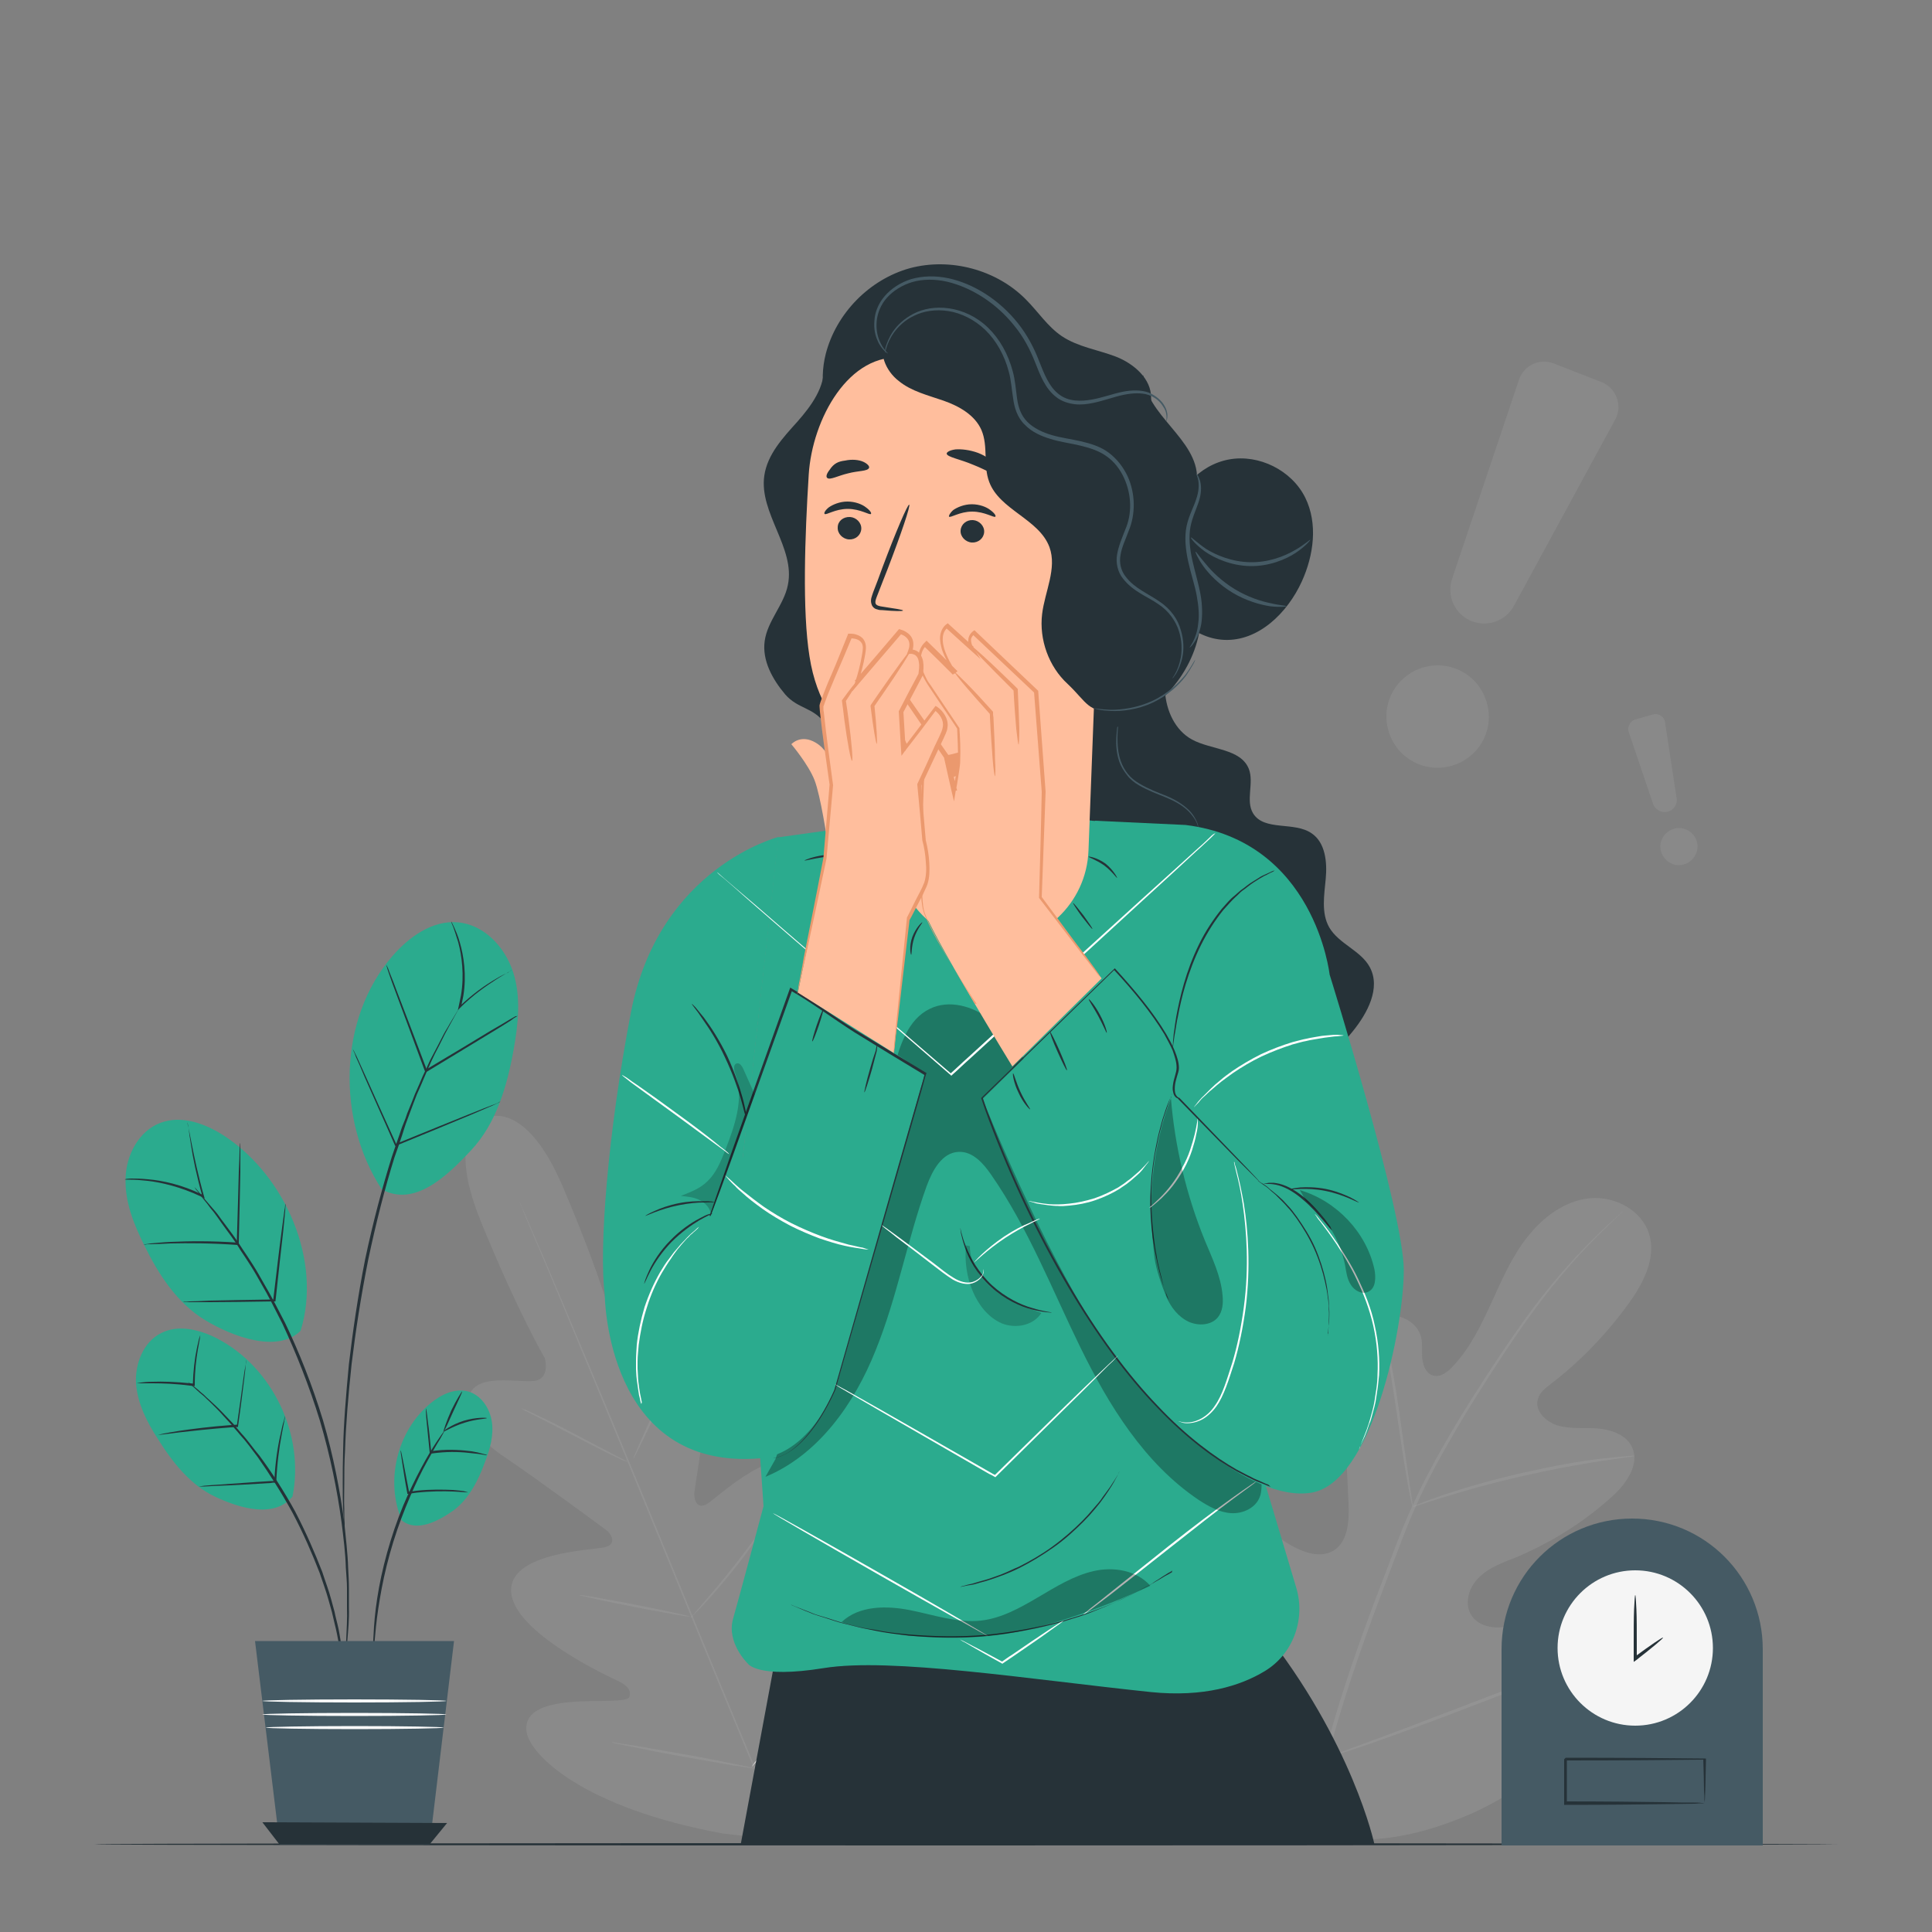 <?xml version="1.0" encoding="utf-8"?>
<!-- Generator: Adobe Illustrator 23.0.1, SVG Export Plug-In . SVG Version: 6.00 Build 0)  -->
<svg version="1.1" id="Layer_1" xmlns="http://www.w3.org/2000/svg" xmlns:xlink="http://www.w3.org/1999/xlink" x="0px" y="0px"
	 viewBox="0 0 500 500" style="enable-background:new 0 0 500 500;" xml:space="preserve">
<rect x="0" y="0" width="500" height="500" fill="#808080" stroke="none"/>
<style type="text/css">
	.st0{opacity:0.1;fill:#EBEBEB;enable-background:new    ;}
	.st1{opacity:0.1;fill:#E0E0E0;enable-background:new    ;}
	.st2{fill:#E0E0E0;}
	.st3{opacity:0.1;}
	.st4{fill:#F5F5F5;}
	.st5{fill:#263238;}
	.st6{fill:#455A64;}
	.st7{fill:#2BAB8E;}
	.st8{fill:#FFFFFF;}
	.st9{opacity:0.3;enable-background:new    ;}
	.st10{opacity:0.2;enable-background:new    ;}
	.st11{fill:#FFBE9D;}
	.st12{fill:#EB996E;}
	.st13{fill:#FAFAFA;}
</style>
<g id="Background_Complete">
	<path class="st0" d="M125.8,289.3c0,0-11,3.1-1.4,26.7s16.6,35.5,16.6,35.5s1.6,5.4-2.9,5.9c-4.5,0.4-14.1-1.9-16.5,3.3
		c-2.5,5.4,1.1,11.1,9,16.4s24.7,17.7,26.2,18.8c1.5,1.1,2.9,3.7-0.2,4.5c-3,0.8-25.1,1.2-24.3,11.7s25.2,21.8,27.8,23
		c2.6,1.3,3.2,2.5,2.8,4s-7.8,0.9-14.1,1.3s-13.5,1.9-12.5,7.9s14.8,19.6,50.7,26.2l16.8,2l10.4-13.5c20.5-30.2,20.5-49.6,17-54.5
		c-3.6-4.9-9.7-0.9-14.4,3.3c-4.7,4.2-9.5,9.9-10.8,9.1s-1.8-2-0.8-4.8c0.9-2.8,10-28,3.2-36c-6.9-7.9-22.7,7.5-25.4,9.1
		s-3.5-1.2-3.3-3c0.3-1.9,3.3-22.5,5-31.8s0.3-15.9-5.4-17.9c-5.4-2-10.5,6.5-14,9.4s-6.2-2.1-6.2-2.1s-3.5-13.4-13.5-36.8
		s-20.1-17.6-20.1-17.6"/>
	<path class="st1" d="M201.8,473.5c-7.3-17.2-17.2-41.1-28-67.5s-20.7-50.3-27.9-67.6c-3.6-8.6-6.5-15.6-8.6-20.4
		c-1-2.4-1.8-4.3-2.3-5.6c-0.3-0.6-0.4-1.1-0.6-1.5c-0.1-0.3-0.2-0.5-0.2-0.5s0.1,0.2,0.2,0.5c0.2,0.3,0.4,0.8,0.6,1.4
		c0.6,1.3,1.4,3.1,2.4,5.5c2.1,4.8,5.1,11.8,8.7,20.4c7.3,17.2,17.2,41.1,28,67.5s20.7,50.3,27.9,67.6"/>
	<path class="st1" d="M134.9,364.5c0,0,0.4,0.1,1.2,0.4c0.7,0.3,1.8,0.8,3,1.4c2.6,1.2,6,2.9,9.8,4.9c3.7,2,7.1,3.7,9.7,5.1
		c1.2,0.6,2.1,1.1,2.9,1.5c0.7,0.4,1.1,0.6,1.1,0.6s-0.4-0.1-1.2-0.4c-0.7-0.3-1.8-0.8-3-1.4c-2.5-1.2-6-3-9.8-5
		c-3.7-1.9-7.1-3.7-9.7-5c-1.2-0.6-2.1-1.1-3-1.5C135.3,364.7,134.9,364.5,134.9,364.5z M163.9,377.5c-0.1-0.1,3.1-7.4,7.3-16.4
		s7.6-16.2,7.8-16.1c0.1,0.1-3.1,7.4-7.3,16.4C167.6,370.3,164.1,377.5,163.9,377.5z M178.7,418.8c0,0,0.2-0.4,0.8-1
		c0.6-0.7,1.3-1.6,2.2-2.6c1.9-2.2,4.5-5.2,7.2-8.6s5.1-6.6,6.8-8.9c0.8-1.1,1.5-2,2-2.7c0.5-0.6,0.8-1,0.8-1s-0.2,0.4-0.6,1.1
		c-0.4,0.7-1.1,1.7-1.9,2.8c-1.6,2.4-3.9,5.6-6.7,9c-2.7,3.4-5.4,6.4-7.3,8.5c-1,1-1.8,1.9-2.4,2.4
		C179.1,418.5,178.8,418.8,178.7,418.8L178.7,418.8z M149.9,412.8c0,0,0.4,0,1.2,0.1c0.7,0.1,1.8,0.3,3.1,0.5
		c2.6,0.5,6.2,1.1,10.2,1.9s7.6,1.5,10.2,2.1c1.3,0.3,2.3,0.5,3.1,0.7c0.7,0.2,1.1,0.3,1.1,0.3s-0.4,0-1.2-0.1
		c-0.7-0.1-1.8-0.3-3.1-0.5c-2.6-0.5-6.2-1.1-10.2-1.9s-7.6-1.5-10.2-2.1c-1.3-0.3-2.3-0.5-3.1-0.7
		C150.3,413,149.9,412.8,149.9,412.8z M158.4,450.9c0,0,0.5,0,1.5,0.2c1.1,0.2,2.4,0.4,4,0.6c3.4,0.6,8,1.4,13.1,2.3s9.7,1.8,13,2.5
		c1.6,0.3,2.9,0.6,3.9,0.8c0.9,0.2,1.4,0.3,1.4,0.4c0,0-0.5,0-1.5-0.2c-1.1-0.2-2.4-0.4-4-0.6c-3.4-0.6-8-1.4-13.1-2.3
		s-9.7-1.8-13-2.5c-1.6-0.3-2.9-0.6-3.9-0.8C158.9,451.1,158.3,451,158.4,450.9z"/>
	<path class="st2" d="M194.5,457.3c0,0,0.3-0.5,0.9-1.3c0.7-0.9,1.6-2,2.7-3.4c2.3-2.8,5.4-6.8,8.8-11.2c3.4-4.4,6.3-8.5,8.4-11.5
		c1-1.4,1.8-2.6,2.5-3.5c0.6-0.8,0.9-1.3,1-1.3c0,0-0.2,0.5-0.8,1.4c-0.5,0.9-1.3,2.1-2.3,3.6c-2,3-4.9,7.2-8.3,11.6
		c-3.4,4.4-6.5,8.3-8.9,11.1c-1.2,1.4-2.2,2.5-2.8,3.2C194.9,456.9,194.5,457.3,194.5,457.3L194.5,457.3z"/>
	<g class="st3">
		<path class="st4" d="M336,473.4c-23.9-15.3-30.3-45.2-30.5-72.3c0-4.5-0.7-9.3,1.3-13.3s6.9-7,11-5.2c3.4,1.4,5,5.3,7,8.5
			c2.7,4.2,6.5,7.6,11,9.7c2.9,1.4,6.5,2.2,9.3,0.5c3.8-2.3,4.1-7.7,3.9-12.2c-0.4-8.4-0.8-16.8-1.1-25.1c-0.2-4.5-0.4-9.1,0.8-13.4
			c1.2-4.3,4.2-8.4,8.4-9.8c4.2-1.4,9.6,0.9,10.7,5.3c0.4,1.8,0.1,3.7,0.3,5.6c0.2,1.9,1.1,3.9,2.9,4.3c1.8,0.5,3.6-0.9,4.9-2.3
			c4.5-4.7,7.4-10.7,10.1-16.6s5.3-12,9.4-17.1c4-5.1,9.7-9.3,16.1-9.9s13.4,3.1,15.3,9.3c1.9,6.3-1.6,12.8-5.4,18.1
			c-5.7,7.8-12.5,14.9-20.1,20.7c-1.4,1.1-2.9,2.2-3.3,3.9c-0.9,3,2.1,5.9,5.1,6.8c3.4,1,7,0.5,10.5,0.8s7.4,1.7,8.8,4.9
			c2,4.5-1.6,9.5-5.3,12.8c-7.3,6.6-15.8,11.9-24.9,15.7c-3.3,1.3-6.7,2.5-9.3,5c-2.6,2.4-4,6.5-2.3,9.6s5.9,4,9.4,3.2
			c3.4-0.8,6.5-2.8,9.7-4.2c6.1-2.6,14.1-2.5,18.2,2.7c2.7,3.4,3.2,8.3,2,12.5c-1.1,4.2-3.7,7.9-6.4,11.4
			c-9.4,12-21.8,21.9-35.9,27.4C363.6,476.2,350.4,478.1,336,473.4"/>
	</g>
	<path class="st1" d="M342.3,456.2c3.4-13.8,8.5-28.7,14.3-44c1.5-3.8,2.9-7.6,4.3-11.3c1.4-3.7,2.9-7.4,4.5-10.9
		c3.2-7.1,6.8-13.6,10.4-19.7s7.3-11.8,10.7-17c3.5-5.3,6.8-10.1,10-14.4c6.4-8.6,12.4-14.9,16.7-19.1c2.1-2.1,3.9-3.7,5-4.7
		c0.6-0.5,1-0.9,1.3-1.2c0.3-0.3,0.5-0.4,0.5-0.4s-0.1,0.2-0.4,0.4c-0.3,0.3-0.7,0.7-1.3,1.2c-1.1,1.1-2.8,2.7-4.9,4.8
		c-4.2,4.2-10.1,10.6-16.4,19.2c-3.2,4.3-6.5,9.2-9.9,14.4c-3.4,5.3-7.1,11-10.6,17.1c-3.6,6.1-7.2,12.6-10.3,19.7
		c-1.6,3.5-3,7.2-4.4,10.9c-1.4,3.7-2.9,7.5-4.3,11.3c-5.8,15.3-10.8,30.1-14.3,43.9"/>
	<path class="st1" d="M365.6,389.9c-0.1,0-0.2-0.7-0.5-1.9s-0.6-3-1-5.3c-0.8-4.5-1.7-10.6-2.7-17.5c-1-6.8-2-13-2.9-17.4
		c-0.4-2.2-0.8-4-1.1-5.2c-0.3-1.2-0.4-1.9-0.3-1.9s0.3,0.6,0.6,1.9c0.4,1.2,0.8,3,1.3,5.2c1,4.4,2.1,10.6,3.1,17.4
		c0.9,6.7,1.8,12.8,2.5,17.5c0.3,2.1,0.6,3.9,0.8,5.3C365.6,389.1,365.7,389.8,365.6,389.9z M423,376.8c0,0.1-0.8,0.2-2.3,0.4
		c-1.5,0.2-3.6,0.5-6.3,0.9c-5.3,0.8-12.5,2.1-20.4,3.9s-15,3.8-20.1,5.4c-2.6,0.8-4.6,1.4-6,1.9s-2.2,0.7-2.2,0.6s0.7-0.4,2.1-0.9
		c1.4-0.6,3.4-1.3,6-2.2c5.1-1.7,12.2-3.8,20.1-5.6c8-1.8,15.2-3.1,20.5-3.7c2.7-0.3,4.8-0.5,6.3-0.6
		C422.2,376.7,423,376.7,423,376.8L423,376.8z"/>
	<path class="st2" d="M343,455.1c0,0-0.2-0.2-0.4-0.7c-0.3-0.6-0.6-1.2-1.1-2.1c-0.9-1.8-2.2-4.4-3.7-7.7c-3-6.5-7-15.6-11.2-25.8
		c-4.2-10.1-8-19.3-10.9-25.9c-1.4-3.2-2.6-5.8-3.5-7.8c-0.4-0.8-0.7-1.5-0.9-2.1c-0.2-0.5-0.3-0.8-0.3-0.8s0.2,0.2,0.4,0.7
		c0.3,0.6,0.6,1.2,1.1,2.1c0.9,1.8,2.2,4.4,3.7,7.7c3,6.5,7,15.6,11.2,25.8c4.2,10.1,8,19.3,10.9,25.8c1.4,3.2,2.6,5.8,3.5,7.8
		c0.4,0.8,0.7,1.5,0.9,2.1L343,455.1z"/>
	<path class="st1" d="M418.8,427.3c0,0-0.3,0.1-0.8,0.3c-0.6,0.2-1.3,0.5-2.2,0.8c-2,0.7-4.8,1.8-8.1,3c-6.9,2.5-16.3,6.1-26.7,10.1
		c-10.4,4-19.9,7.5-26.8,9.9c-3.5,1.2-6.3,2.1-8.2,2.7c-0.9,0.3-1.6,0.5-2.3,0.7c-0.5,0.1-0.8,0.2-0.8,0.2s0.3-0.1,0.7-0.3
		c0.6-0.2,1.3-0.5,2.2-0.8c2-0.7,4.8-1.8,8.1-3c6.9-2.5,16.3-6.1,26.7-10.1c10.4-4,19.9-7.5,26.8-9.9c3.5-1.2,6.3-2.1,8.2-2.7
		c0.9-0.3,1.6-0.5,2.3-0.7C418.5,427.3,418.8,427.3,418.8,427.3L418.8,427.3z"/>
	<g class="st3">
		<path class="st2" d="M393.1,98.3l-17.3,51.5c-1.4,4.2,0.5,8.8,4.5,10.7c4.2,2,9.3,0.4,11.5-3.7l26.2-48.2c2-3.6,0.3-8.2-3.5-9.7
			l-12.3-4.8C398.5,92.6,394.4,94.5,393.1,98.3L393.1,98.3z M382.1,194.1c-4.8,5.5-13.1,6.2-18.7,1.4c-5.5-4.8-6.2-13.1-1.4-18.7
			c4.8-5.5,13.1-6.2,18.7-1.4C386.2,180.2,386.9,188.6,382.1,194.1z"/>
	</g>
	<g class="st3">
		<path class="st2" d="M421.5,189.4l6.3,18.6c0.5,1.5,2.1,2.4,3.6,2.1c1.7-0.3,2.8-1.9,2.5-3.6l-3-19.6c-0.2-1.5-1.7-2.4-3.1-2
			l-4.6,1.3C421.9,186.6,421.1,188.1,421.5,189.4L421.5,189.4z M439.3,219.4c-0.2,2.6-2.4,4.6-5.1,4.5c-2.6-0.2-4.6-2.4-4.5-5.1
			c0.2-2.6,2.4-4.6,5.1-4.5C437.5,214.5,439.5,216.8,439.3,219.4z"/>
	</g>
</g>
<path id="Floor" class="st5" d="M475.5,477.3c0,0.1-101,0.3-225.5,0.3c-124.6,0-225.5-0.1-225.5-0.3s101-0.3,225.5-0.3
	S475.5,477.2,475.5,477.3z"/>
<g id="Character">
	<path class="st5" d="M303.8,164.2c-1.3,4.8-2.6,9.7-2.3,14.7c0.3,5,2.6,10.1,7,12.5c5,2.7,12.6,2.3,14.7,7.6
		c1.4,3.6-0.9,8.2,1.1,11.5c2.9,4.7,10.7,2,15.2,5.2c3.5,2.4,4,7.4,3.6,11.7s-1.2,8.9,0.9,12.6c2.5,4.3,8.2,6,10.5,10.3
		c2.9,5.4-0.6,11.9-4.4,16.6c-3.9,4.7-8.5,9.7-8.2,15.8l-71.8,2.2l-4.5-114.3L303.8,164.2L303.8,164.2z"/>
	<path class="st6" d="M310.2,214.4c-0.1,0-0.1-0.5-0.5-1.5c-0.4-0.9-1.2-2.1-2.5-3.3s-3.2-2.3-5.4-3.2c-2.2-0.9-4.7-1.8-7.1-3.2
		c-1.2-0.7-2.3-1.6-3.1-2.7c-0.8-1-1.5-2.2-1.9-3.3c-0.8-2.3-0.9-4.5-0.8-6.3s0.3-3.3,0.5-4.3c0.1-0.5,0.2-0.9,0.2-1.1
		c0.1-0.3,0.1-0.4,0.1-0.4s0,0.6-0.2,1.6c-0.1,1-0.3,2.5-0.3,4.2c0,1.8,0.1,4,0.9,6.2c0.4,1.1,1,2.2,1.8,3.2s1.8,1.8,3,2.5
		c2.3,1.4,4.8,2.3,7,3.2s4.1,2.1,5.4,3.3c1.4,1.2,2.1,2.6,2.5,3.5c0.2,0.5,0.3,0.9,0.3,1.1C310.2,214.3,310.2,214.4,310.2,214.4z"/>
	<path class="st5" d="M200,432.6l-8.3,44.7h164c0,0-5.6-26.5-29-55.8L200,432.6z"/>
	<path class="st7" d="M197.6,389.8l-5.9-85.5l9.7-87.6l53.2-7.4l38.9,4.3l26.6,89.9l7.2,80.1c0,0,3.8,12.6,8.2,27.4
		c2.4,8.2-0.9,17.1-8.2,21.5c-6.3,3.8-15.8,6.8-29.5,5.4c-31.5-3.3-67.3-9-84.6-6.2s-19.7-1.2-19.7-1.2s-5.5-5.3-3.8-11.5
		C191.5,412.7,197.6,389.8,197.6,389.8L197.6,389.8z"/>
	<path class="st8" d="M325.6,383l-0.4,0.4c-0.4,0.3-0.8,0.6-1.3,1c-1.2,0.9-2.9,2.1-4.9,3.6c-4.2,3.1-9.8,7.5-16,12.4
		s-11.8,9.3-15.9,12.5c-2.1,1.6-3.7,2.8-4.9,3.7c-0.5,0.4-1,0.7-1.4,1c-0.3,0.2-0.5,0.3-0.5,0.3s0.1-0.2,0.4-0.4
		c0.3-0.3,0.8-0.6,1.3-1.1c1.2-0.9,2.8-2.2,4.8-3.8c4.1-3.3,9.7-7.7,15.8-12.6c6.2-4.9,11.9-9.2,16.1-12.2c2.1-1.5,3.8-2.7,5-3.5
		c0.6-0.4,1-0.7,1.4-0.9C325.5,383.1,325.6,383,325.6,383z"/>
	<path class="st5" d="M282.7,240.4c-0.1,0.1-1.3-1.4-2.7-3.2c-1.4-1.9-2.4-3.5-2.3-3.5c0.1-0.1,1.3,1.4,2.7,3.2
		C281.7,238.7,282.8,240.3,282.7,240.4z M289.1,227.2c-0.1,0.1-1.3-1.7-3.3-3.2c-2.1-1.5-4.1-2.1-4.1-2.3c0-0.1,2.2,0.2,4.4,1.8
		C288.2,225.2,289.2,227.2,289.1,227.2z M238.7,238.7c0.1,0.1-1.3,1.6-2.1,4s-0.6,4.4-0.8,4.4c-0.1,0-0.6-2.1,0.3-4.6
		C237,240.1,238.6,238.6,238.7,238.7L238.7,238.7z M218.4,221.2c0,0.2-2.3,0.2-5.1,0.6c-2.8,0.4-5,1-5.1,0.9c0-0.1,2.1-1,5-1.4
		S218.4,221.1,218.4,221.2L218.4,221.2z"/>
	<path class="st9" d="M198.1,382.2c13.7-5.7,23-18.9,28.5-32.7c5.6-13.8,8.2-28.6,13.2-42.5c1.5-4.1,4-8.8,8.4-8.9
		c3.6-0.1,6.3,3,8.3,5.9c9.6,13.8,15.7,29.6,23.1,44.7s16.6,30,30.5,39.4c2.6,1.7,5.4,3.3,8.5,3.5s6.5-1.4,7.5-4.4
		c0.4-1.2,0.4-2.5,0.4-3.8c-0.1-7.5-0.3-15.1-0.4-22.6c-0.1-8.2-0.3-16.5-3.4-24.1c-4.5-11-14.4-18.7-23.5-26.3
		c-12-10.1-23.3-21-32.4-33.8c-3.2-4.5-6.2-9.4-10.6-12.8s-10.6-5.2-15.6-2.7c-5.6,2.7-7.7,9.4-9.3,15.4
		c-9.1,34-19.3,67.8-30.6,101.1"/>
	<path class="st7" d="M196.8,377.4c10.1-0.9,17.8-12,20.5-21.7l22.1-77.9l-33.7-22.6L192.2,300l9.3-83.4c0,0-30.9,7.8-38.2,45.3
		c-6.1,31.8-8.3,61.4-6.8,73C156.5,335,156.7,380.8,196.8,377.4L196.8,377.4z M254.3,284.4c0,0,15.3,38.8,30.5,61.3
		c14.5,21.5,38.9,43.2,54.6,40.6s23.9-42.6,23.9-57.6s-19.2-76.5-19.2-76.5s-3.8-34.6-37.3-38.7l-23.5-1.1l35.7,88.5L304,283
		c0,0,1.9-4.8-0.5-10.1s-18.3-18.8-18.3-18.8L254.3,284.4L254.3,284.4z"/>
	<path class="st5" d="M193,288.9c0,0-0.2-0.4-0.4-1.2c-0.2-0.8-0.5-2-0.9-3.4c-0.8-2.8-2.2-6.7-4.1-10.7c-1.9-4.1-4.1-7.5-5.8-9.9
		c-0.8-1.2-1.5-2.2-2-2.8c-0.5-0.7-0.8-1-0.7-1.1l0.9,0.9c0.5,0.6,1.3,1.6,2.2,2.7c1.8,2.4,4,5.8,6,9.9c1.9,4.1,3.2,8,4,10.9
		c0.4,1.4,0.6,2.6,0.8,3.4C193,288.5,193.1,288.9,193,288.9L193,288.9z M302.5,336.5c0,0-0.1-0.2-0.2-0.5c-0.2-0.4-0.3-0.9-0.6-1.5
		c-0.2-0.6-0.5-1.4-0.8-2.4c-0.3-0.9-0.6-2-0.9-3.2s-0.6-2.5-0.9-4c-0.3-1.4-0.5-3-0.8-4.6c-0.4-3.3-0.7-6.9-0.6-10.6
		c0.1-3.8,0.5-7.4,1-10.6c0.3-1.6,0.6-3.2,0.9-4.6s0.7-2.7,1-3.9c0.3-1.2,0.7-2.2,1-3.2c0.3-0.9,0.6-1.7,0.9-2.4
		c0.3-0.6,0.5-1.1,0.6-1.5c0.1-0.3,0.2-0.5,0.2-0.5s0,0.2-0.2,0.5c-0.1,0.4-0.3,0.9-0.5,1.5s-0.5,1.4-0.8,2.4c-0.3,0.9-0.7,2-1,3.2
		s-0.7,2.5-1,3.9s-0.6,2.9-0.9,4.5c-0.5,3.2-0.9,6.8-0.9,10.6c-0.1,3.8,0.2,7.3,0.6,10.6c0.2,1.6,0.4,3.2,0.7,4.6
		c0.2,1.4,0.5,2.7,0.8,3.9c0.3,1.2,0.6,2.3,0.8,3.2c0.2,0.9,0.5,1.8,0.7,2.4s0.3,1.1,0.5,1.5C302.4,336.3,302.5,336.5,302.5,336.5
		L302.5,336.5z M343.7,345.7v-0.5c0-0.4,0.1-0.8,0.1-1.3c0.1-0.6,0.1-1.3,0.1-2.1s0.1-1.8,0-2.8c0-0.5-0.1-1.1-0.1-1.6
		c0-0.6-0.1-1.2-0.2-1.8c-0.1-1.2-0.4-2.5-0.7-3.9c-0.6-2.7-1.5-5.6-2.8-8.5s-2.9-5.5-4.5-7.8c-0.8-1.1-1.6-2.2-2.5-3.1
		c-0.4-0.5-0.8-0.9-1.2-1.3l-1.2-1.2c-0.7-0.8-1.5-1.3-2.1-1.9s-1.2-1-1.7-1.3c-0.4-0.3-0.8-0.6-1.1-0.8c-0.2-0.2-0.4-0.3-0.4-0.3
		l0.4,0.2c0.3,0.2,0.7,0.5,1.1,0.7c0.5,0.3,1.1,0.7,1.7,1.3c0.6,0.5,1.4,1.1,2.2,1.8c0.4,0.4,0.8,0.7,1.2,1.1
		c0.4,0.4,0.8,0.9,1.2,1.3c0.9,0.9,1.7,2,2.5,3.1c1.6,2.3,3.3,4.9,4.6,7.8c1.3,3,2.2,5.9,2.8,8.6c0.3,1.4,0.5,2.7,0.6,3.9
		c0.1,0.6,0.2,1.2,0.2,1.8c0,0.6,0,1.1,0.1,1.7c0.1,1.1,0,2,0,2.8s-0.1,1.6-0.2,2.1s-0.1,1-0.2,1.3
		C343.8,345.5,343.7,345.7,343.7,345.7L343.7,345.7z"/>
	<path class="st5" d="M344.7,318.4c-0.1,0-0.9-0.9-2.2-2.5c-1.3-1.5-3.2-3.7-5.5-5.6c-2.3-2-4.8-3.3-6.8-3.7c-2-0.4-3.2-0.1-3.2-0.2
		c0,0,0.3-0.1,0.9-0.2c0.3-0.1,0.6-0.1,1-0.1h0.7c0.2,0,0.5,0.1,0.7,0.1c2.1,0.3,4.7,1.6,7.1,3.6s4.2,4.2,5.5,5.8
		c0.6,0.8,1.1,1.5,1.4,1.9C344.5,318.1,344.7,318.3,344.7,318.4L344.7,318.4z"/>
	<path class="st5" d="M351.7,311.2c-0.1,0.2-3.7-2-8.7-3s-9.1-0.2-9.2-0.4c0-0.1,1-0.3,2.7-0.5c1.7-0.1,4-0.1,6.6,0.4
		c2.5,0.5,4.7,1.4,6.2,2.1C350.9,310.6,351.7,311.2,351.7,311.2z M329.9,225.3c0,0-0.2,0.1-0.5,0.3c-0.4,0.2-0.9,0.4-1.4,0.7
		c-0.3,0.2-0.7,0.3-1,0.5c-0.4,0.2-0.8,0.5-1.2,0.7c-0.8,0.5-1.8,1.1-2.8,1.9c-0.5,0.4-1,0.8-1.6,1.2c-0.5,0.4-1,1-1.6,1.5
		c-1.1,1-2.1,2.2-3.2,3.4c-2.1,2.6-4.1,5.7-5.8,9.1c-3.4,6.9-5.1,13.7-6,18.7c-0.3,1.2-0.4,2.4-0.6,3.4s-0.3,1.8-0.4,2.5
		s-0.2,1.2-0.2,1.6c-0.1,0.4-0.1,0.6-0.1,0.6v-0.6c0-0.4,0.1-1,0.1-1.6c0.1-0.7,0.1-1.6,0.3-2.6c0.1-1,0.3-2.1,0.5-3.4
		c0.9-5,2.5-11.9,5.9-18.8c1.7-3.5,3.8-6.6,5.9-9.2c1.1-1.2,2.1-2.5,3.3-3.4c0.6-0.5,1.1-1,1.6-1.4c0.6-0.4,1.1-0.8,1.6-1.2
		c1-0.8,2-1.3,2.9-1.9c0.4-0.3,0.8-0.5,1.2-0.7c0.4-0.2,0.7-0.3,1.1-0.5c0.6-0.3,1.1-0.5,1.5-0.7
		C329.7,225.3,329.9,225.3,329.9,225.3L329.9,225.3z M183.6,314.7c0,0,0-0.1,0.1-0.3c0.1-0.2,0.2-0.5,0.3-0.8
		c0.3-0.7,0.6-1.8,1.1-3.2c1-2.8,2.4-6.9,4.2-12.1c3.7-10.4,8.9-25.1,15.1-42.4l0.1-0.3l0.2,0.1c5.5,3.2,10.7,7.1,16.6,10.8
		c5.9,3.6,12,7.3,18.3,11.1l0.2,0.1l-0.1,0.2c-0.4,1.2-0.7,2.6-1.1,3.9c-9,31.2-17.1,59.2-22.4,77.9c-3.4,7.6-7.6,13.1-11.4,15.7
		c-1.9,1.3-3.6,1.9-4.8,2c-0.6,0.1-1,0.1-1.3,0.1h-0.5h0.5c0.3,0,0.7,0,1.3-0.1c1.2-0.2,2.9-0.7,4.7-2c3.7-2.6,7.8-8.1,11.2-15.6
		c5.3-18.6,13.3-46.7,22.3-77.9c0.4-1.3,0.8-2.7,1.1-3.9l0.1,0.3c-6.3-3.8-12.4-7.5-18.2-11.1c-5.8-3.7-11.1-7.7-16.5-10.8l0.3-0.1
		c-6.2,17.3-11.5,32-15.2,42.4c-1.9,5.1-3.3,9.2-4.4,12c-0.5,1.4-0.9,2.4-1.2,3.2c-0.1,0.3-0.2,0.6-0.3,0.8
		C183.6,314.6,183.6,314.7,183.6,314.7L183.6,314.7z"/>
	<path class="st5" d="M184.4,314c0,0.1-1.3,0.6-3.4,1.8c-2,1.2-4.7,3.1-7.2,5.6c-2.5,2.6-4.3,5.3-5.4,7.4c-1.1,2.1-1.6,3.5-1.7,3.4
		c0,0,0.1-0.4,0.3-1s0.6-1.5,1.1-2.6c1-2.1,2.8-5,5.4-7.6c2.5-2.6,5.3-4.5,7.4-5.6c1.1-0.6,1.9-1,2.6-1.2
		C184,314.1,184.4,314,184.4,314L184.4,314z M184.8,311.1c0,0.1-1,0-2.7,0.1c-1.6,0-3.9,0.2-6.4,0.7s-4.6,1.2-6.2,1.8l-2.5,1
		c0-0.1,0.8-0.6,2.4-1.3c1.5-0.7,3.7-1.5,6.2-2s4.8-0.6,6.5-0.5C183.7,310.8,184.8,311,184.8,311.1L184.8,311.1z M328.9,384.8
		c0,0-0.2-0.1-0.6-0.2c-0.4-0.2-1-0.4-1.7-0.7c-0.7-0.3-1.7-0.6-2.8-1.2c-1.1-0.5-2.3-1.2-3.7-1.9c-5.4-3-12.8-8.3-20.5-16.4
		c-7.8-8-15.7-18.7-23.2-31.4s-14.5-27.3-20.5-43.2c-0.7-1.8-1.3-3.6-1.9-5.4l-0.1-0.2l0.1-0.1c12.3-11.9,23.9-23.2,34.3-33.3
		l0.2-0.2l0.2,0.2c5.1,5.6,9.7,11.1,13.1,16.8c0.8,1.4,1.6,2.8,2.2,4.3s1.1,3,1.1,4.5c0,0.8-0.3,1.5-0.5,2.2s-0.4,1.4-0.5,2.1
		s-0.1,1.4,0,2s0.5,1.2,1,1.4h0.1c6.6,6.8,11.8,12.3,15.4,16c1.8,1.9,3.2,3.3,4.1,4.3c0.5,0.5,0.8,0.9,1,1.1
		c0.2,0.3,0.3,0.4,0.3,0.4l-0.4-0.4l-1.1-1.1l-4.2-4.2c-3.6-3.7-8.9-9.1-15.5-15.9h0.1c-0.8-0.2-1.2-1-1.3-1.7
		c-0.2-0.7-0.1-1.4,0-2.1s0.3-1.4,0.5-2.1s0.4-1.4,0.4-2.1c0-1.5-0.5-2.9-1-4.4c-0.6-1.4-1.4-2.8-2.2-4.3
		c-3.4-5.6-7.9-11.1-13.1-16.7h0.3c-10.4,10.1-22,21.4-34.3,33.4l0.1-0.3c0.6,1.8,1.2,3.6,1.9,5.3c6,15.9,13,30.5,20.4,43.1
		c7.4,12.7,15.3,23.4,23,31.4c7.6,8.1,15,13.4,20.4,16.5c1.4,0.7,2.6,1.4,3.7,1.9c1,0.6,2,0.9,2.8,1.3c0.7,0.3,1.3,0.6,1.7,0.7
		C328.7,384.7,328.9,384.8,328.9,384.8L328.9,384.8z M272.2,339.7c0,0-0.5,0-1.4-0.1s-2.1-0.3-3.7-0.7c-3-0.8-7.1-2.6-10.7-5.9
		s-5.7-7.2-6.7-10.2c-0.5-1.5-0.8-2.7-1-3.6c-0.1-0.9-0.2-1.4-0.2-1.4c0.1,0,0.3,1.9,1.5,4.8c1.1,2.9,3.2,6.7,6.7,10
		c3.5,3.2,7.5,5.1,10.4,5.9C270.3,339.5,272.3,339.6,272.2,339.7L272.2,339.7z M303.4,406.4l-0.2,0.2c-0.2,0.1-0.4,0.3-0.7,0.4
		c-0.6,0.4-1.5,0.9-2.5,1.6c-0.6,0.4-1.2,0.7-1.8,1.2c-0.7,0.4-1.5,0.8-2.3,1.2c-1.6,0.9-3.5,2-5.6,2.9l-3.3,1.5
		c-1.2,0.5-2.4,1-3.7,1.5c-2.5,1.1-5.4,1.9-8.3,2.8c-6,1.7-12.7,3-19.8,3.7c-7.1,0.6-14,0.4-20.1-0.1c-3.1-0.4-6-0.7-8.7-1.3
		c-1.3-0.3-2.7-0.5-3.9-0.8l-3.6-0.9c-2.3-0.5-4.3-1.3-6-1.8c-0.9-0.3-1.7-0.5-2.5-0.8c-0.7-0.3-1.4-0.6-2-0.8
		c-1.2-0.5-2.1-0.9-2.8-1.2c-0.3-0.1-0.5-0.2-0.7-0.3l-0.2-0.1c0,0,0.1,0,0.3,0.1s0.4,0.2,0.7,0.3c0.7,0.3,1.6,0.6,2.8,1.1
		c0.6,0.2,1.3,0.5,2,0.8s1.6,0.5,2.5,0.8c1.8,0.5,3.8,1.3,6,1.8c1.1,0.3,2.3,0.6,3.6,0.9c1.2,0.3,2.6,0.5,3.9,0.7
		c2.7,0.6,5.6,0.9,8.7,1.2c6.1,0.5,12.9,0.7,20,0.1c7.1-0.7,13.7-2,19.7-3.6c2.9-0.9,5.8-1.7,8.3-2.7c1.3-0.5,2.5-0.9,3.7-1.4
		s2.3-1,3.3-1.5c2.2-0.9,4-2,5.6-2.8c0.8-0.4,1.6-0.8,2.3-1.2c0.7-0.4,1.3-0.8,1.9-1.1c1.1-0.7,2-1.2,2.6-1.5
		c0.3-0.2,0.5-0.3,0.7-0.4C303.3,406.5,303.4,406.4,303.4,406.4L303.4,406.4z M289.7,380.8c0,0-0.1,0.2-0.2,0.5
		c-0.2,0.4-0.4,0.8-0.7,1.3c-0.3,0.6-0.7,1.3-1.2,2.1s-1.1,1.7-1.8,2.7c-0.4,0.5-0.7,1-1.1,1.5s-0.8,1-1.3,1.6
		c-0.9,1.1-1.9,2.2-3,3.3c-2.2,2.2-4.8,4.6-7.8,6.7s-6,3.9-8.8,5.3c-1.4,0.7-2.8,1.3-4.1,1.8c-1.3,0.5-2.5,0.9-3.7,1.3
		c-1.1,0.4-2.2,0.6-3.1,0.9c-0.9,0.3-1.7,0.4-2.4,0.5c-0.6,0.1-1.1,0.2-1.5,0.3c-0.3,0.1-0.5,0.1-0.5,0.1s0.2-0.1,0.5-0.2
		c0.4-0.1,0.9-0.2,1.5-0.4c0.6-0.1,1.4-0.3,2.3-0.6c0.9-0.3,1.9-0.5,3.1-0.9c1.1-0.4,2.4-0.8,3.6-1.3c1.3-0.5,2.6-1.2,4.1-1.8
		c2.8-1.4,5.8-3.1,8.7-5.2c2.9-2.1,5.5-4.4,7.7-6.6c1.1-1.1,2.1-2.2,3-3.3c0.4-0.5,0.9-1,1.3-1.5s0.8-1,1.1-1.5
		c0.7-0.9,1.3-1.8,1.9-2.6c0.5-0.8,1-1.5,1.3-2s0.6-1,0.8-1.3C289.6,380.9,289.7,380.8,289.7,380.8L289.7,380.8z"/>
	<path class="st5" d="M266.6,287.1c-0.1,0.1-1.8-1.6-3-4.3c-1.3-2.6-1.6-5-1.4-5s0.7,2.2,1.9,4.8C265.3,285.2,266.7,287,266.6,287.1
		z M276.1,277c-0.1,0.1-1.2-2.1-2.4-4.8c-1.2-2.7-2.1-5-1.9-5.1c0.1-0.1,1.2,2.1,2.4,4.8C275.4,274.7,276.3,276.9,276.1,277z
		 M286.4,267.3c-0.1,0-0.9-2-2.2-4.4c-1.3-2.4-2.6-4.2-2.4-4.3c0.1-0.1,1.6,1.6,2.9,4.1C286,265.1,286.6,267.3,286.4,267.3
		L286.4,267.3z M223.7,282.7c-0.1,0,0.5-2.8,1.5-6.2c0.5-1.8,1-3.4,1.4-4.5c0.2-1,0.3-1.6,0.4-1.6c0.1,0,0,0.6-0.1,1.6
		c-0.3,1.1-0.7,2.7-1.2,4.6C224.7,280.1,223.8,282.8,223.7,282.7L223.7,282.7z M213.1,261.1c0.1,0-0.4,2-1.2,4.3s-1.5,4.2-1.7,4.1
		c-0.1,0,0.4-2,1.2-4.3S213,261,213.1,261.1z"/>
	<path class="st10" d="M184,314.5c-0.1-1.7-1.3-3.1-2.9-3.9c-1.5-0.8-3.2-0.9-4.9-1.1c2.5-1,5-1.9,6.9-3.8c2.2-2.1,3.4-5,4.5-7.8
		c2.5-6.4,5.1-13.6,2.7-20c-0.4-1-0.6-2.6,0.5-2.7c0.7-0.1,1.2,0.7,1.5,1.3c1,2.2,2,4.5,3,6.7 M250,322.3c-0.4,4.1,0.2,8.3,1.8,12
		c1.5,3.5,4,6.7,7.5,8.2c3.5,1.4,8.1,0.6,10.2-2.7c-4.2-1.5-8.6-3.1-12.1-5.9c-3.6-2.7-6.4-6.9-6.4-11.4"/>
	<path class="st8" d="M314.5,215.7l-0.3,0.3l-0.9,0.9c-0.9,0.8-2.1,2-3.7,3.4c-3.2,3-7.9,7.3-13.6,12.5
		c-11.5,10.6-27.4,25.1-45,41.2c-1.6,1.4-3.1,2.9-4.6,4.2l-0.2,0.2l-0.2-0.2c-16.9-14.7-32.1-27.8-43-37.2
		c-5.4-4.7-9.8-8.5-12.8-11.2c-1.5-1.3-2.6-2.3-3.5-3c-0.4-0.3-0.7-0.6-0.9-0.8l-0.3-0.3c0,0,0.1,0.1,0.3,0.2
		c0.2,0.2,0.5,0.4,0.9,0.8c0.8,0.7,2,1.7,3.5,3c3.1,2.6,7.5,6.4,12.9,11.1c10.9,9.4,26.1,22.5,43.1,37.1h-0.3c1.5-1.3,3-2.8,4.6-4.2
		c17.6-16.1,33.5-30.6,45.1-41.1c5.8-5.2,10.5-9.5,13.7-12.4c1.6-1.4,2.9-2.6,3.7-3.4c0.4-0.4,0.7-0.7,1-0.9
		C314.4,215.7,314.5,215.6,314.5,215.7L314.5,215.7z M347.7,268c0,0-0.6,0.1-1.7,0.2c-0.6,0-1.2,0.1-2,0.2s-1.7,0.2-2.7,0.4
		c-1,0.2-2.1,0.3-3.2,0.6c-1.2,0.2-2.4,0.6-3.6,0.9c-2.5,0.8-5.2,1.8-8,3.1c-2.7,1.3-5.2,2.8-7.4,4.3c-1.1,0.8-2.1,1.5-3,2.2
		s-1.7,1.4-2.5,2.1c-0.8,0.6-1.4,1.3-2,1.8s-1,1-1.4,1.5c-0.8,0.8-1.2,1.3-1.2,1.2c0,0,0.4-0.5,1.1-1.4c0.4-0.4,0.8-1,1.4-1.5
		l1.9-1.9c0.7-0.7,1.5-1.4,2.5-2.2c0.9-0.8,1.9-1.5,3-2.3c2.2-1.5,4.7-3,7.5-4.4c2.8-1.3,5.5-2.3,8.1-3.1c1.3-0.3,2.5-0.7,3.7-0.9
		c1.2-0.3,2.2-0.4,3.2-0.6s1.9-0.2,2.7-0.3c0.8-0.1,1.5-0.1,2-0.1C347.1,267.9,347.7,267.9,347.7,268L347.7,268z M351.7,375.2
		c0,0,0.1-0.2,0.2-0.6c0.2-0.5,0.4-1,0.7-1.8c0.3-0.8,0.7-1.7,1.1-2.8l0.6-1.8c0.1-0.3,0.2-0.6,0.3-1c0.1-0.3,0.2-0.7,0.3-1.1
		c0.4-1.4,0.8-3,1-4.7c0.1-0.9,0.3-1.7,0.4-2.7c0.1-0.9,0.2-1.9,0.2-2.9c0.2-3.9-0.1-8.2-1.1-12.7c-1-4.4-2.6-8.5-4.3-12
		c-1.7-3.6-3.6-6.6-5.2-9.1c-1.7-2.5-3.1-4.4-4.1-5.7c-0.5-0.6-0.9-1.1-1.1-1.5c-0.3-0.4-0.4-0.5-0.4-0.6l0.5,0.5
		c0.3,0.4,0.7,0.9,1.2,1.5c1.1,1.3,2.5,3.2,4.2,5.7c1.6,2.5,3.6,5.5,5.3,9.1c1.7,3.6,3.4,7.6,4.3,12.1c1,4.5,1.3,8.8,1.1,12.8
		c-0.1,1-0.2,1.9-0.3,2.9c-0.1,0.9-0.3,1.8-0.4,2.7c-0.2,1.7-0.7,3.3-1.1,4.8c-0.1,0.4-0.2,0.7-0.3,1.1c-0.1,0.3-0.2,0.7-0.4,1
		l-0.6,1.8c-0.4,1.1-0.8,2-1.2,2.8c-0.3,0.7-0.6,1.3-0.8,1.7C351.8,375,351.7,375.2,351.7,375.2L351.7,375.2z M305,367.8
		c0-0.1,1,0.5,2.9,0.3s4.6-1.4,6.5-4.3c2-2.8,3.1-6.8,4.5-11.1c1.3-4.3,2.3-9.2,3-14.4c1.4-10.4,0.7-19.9-0.3-26.7
		c-0.5-3.4-1.1-6.1-1.6-8c-0.2-0.9-0.4-1.6-0.5-2.1s-0.2-0.8-0.1-0.8s0.1,0.2,0.2,0.7c0.2,0.5,0.4,1.2,0.6,2.1
		c0.5,1.9,1.1,4.6,1.7,8c1.1,6.8,1.8,16.4,0.5,26.8c-0.7,5.2-1.7,10.1-3,14.5c-1.4,4.3-2.6,8.3-4.6,11.2c-1,1.4-2.2,2.5-3.4,3.2
		c-1.2,0.7-2.4,1-3.4,1.1s-1.7,0-2.2-0.2C305.2,367.9,305,367.8,305,367.8L305,367.8z M297.4,300.4c0,0-0.2,0.4-0.8,1.1
		c-0.3,0.4-0.6,0.8-1,1.3s-0.9,1-1.5,1.5s-1.2,1.1-2,1.7c-0.7,0.6-1.6,1.1-2.4,1.7c-1.8,1.1-3.9,2.1-6.2,2.9
		c-2.3,0.8-4.6,1.2-6.7,1.4c-1.1,0.1-2.1,0.2-3,0.1c-0.9,0-1.8-0.1-2.6-0.2s-1.5-0.2-2.1-0.3c-0.6-0.1-1.2-0.2-1.6-0.4
		c-0.9-0.2-1.3-0.4-1.3-0.4c0-0.1,1.9,0.5,5,0.8c0.8,0.1,1.6,0.1,2.6,0.1c0.9,0,1.9-0.1,2.9-0.2c2.1-0.2,4.3-0.7,6.6-1.4
		c2.3-0.8,4.3-1.8,6.1-2.8c0.9-0.6,1.7-1.1,2.4-1.7c0.8-0.5,1.4-1.1,2-1.6C296.2,302,297.3,300.4,297.4,300.4z M310,289.5v1.1
		c0,0.7-0.1,1.7-0.4,2.9c-0.2,1.2-0.6,2.6-1.1,4.2c-0.5,1.5-1.2,3.2-2.1,4.8c-0.9,1.6-1.9,3.1-2.9,4.4s-2,2.3-2.9,3.2
		c-0.9,0.8-1.7,1.5-2.2,1.9l-0.9,0.6c-0.1-0.1,1.1-1,2.8-2.7c0.9-0.9,1.8-1.9,2.8-3.2c1-1.3,1.9-2.7,2.8-4.4
		c0.9-1.6,1.6-3.2,2.1-4.7s0.9-2.9,1.2-4.1C309.8,291,309.9,289.5,310,289.5L310,289.5z M289.3,350.8c0,0,0,0.1-0.1,0.2l-0.5,0.5
		c-0.4,0.5-1,1.1-1.8,1.8l-6.7,6.7c-5.8,5.7-13.7,13.5-22.5,22.2l-0.1,0.1l-0.2-0.1c-0.5-0.3-1-0.6-1.5-0.8
		c-11.1-6.4-21.1-12.2-28.4-16.4c-3.6-2.1-6.5-3.8-8.6-5c-1-0.6-1.8-1-2.3-1.4c-0.2-0.1-0.4-0.3-0.6-0.4c-0.1-0.1-0.2-0.1-0.2-0.1
		s0.1,0,0.2,0.1l0.6,0.3c0.6,0.3,1.4,0.8,2.4,1.3c2.1,1.2,5,2.8,8.7,4.9c7.3,4.2,17.4,9.9,28.5,16.3c0.5,0.3,1,0.6,1.5,0.8h-0.3
		c8.9-8.7,16.8-16.5,22.6-22.1c2.9-2.8,5.2-5,6.9-6.6c0.8-0.7,1.4-1.3,1.9-1.8C289,351.1,289.2,351,289.3,350.8
		C289.2,350.9,289.3,350.8,289.3,350.8L289.3,350.8z M254.6,328.5v0.3c0,0.2,0,0.6-0.2,1c-0.3,0.8-1.2,1.8-2.7,2.3s-3.5,0-5.2-1
		c-1.7-1.1-3.4-2.4-5.2-3.8c-3.6-2.8-6.9-5.3-9.3-7.1c-1.1-0.9-2-1.6-2.8-2.2c-0.6-0.5-1-0.8-1-0.9c0,0,0.4,0.2,1.1,0.7
		c0.8,0.6,1.7,1.2,2.9,2.1c2.4,1.8,5.7,4.2,9.4,7c1.8,1.4,3.5,2.8,5.2,3.8c1.6,1,3.4,1.5,4.8,1.1c1.4-0.4,2.3-1.3,2.7-2
		C254.6,329,254.5,328.5,254.6,328.5z M269.1,315.4c0,0.1-1,0.5-2.7,1.4c-1.7,0.8-4,2.1-6.3,3.6c-2.4,1.6-4.4,3.2-5.8,4.4
		c-1.4,1.2-2.3,2-2.3,2s0.7-0.9,2.1-2.2c1.4-1.3,3.4-3,5.8-4.6s4.7-2.8,6.5-3.5C268,315.7,269.1,315.3,269.1,315.4L269.1,315.4z"/>
	<path class="st9" d="M303.2,283.8c-5.2,13.5-6.2,27.4-4.4,41.8c0.4,3,1.9,7.2,3,9.9c1.2,2.8,3.1,5.3,5.9,6.6
		c2.5,1.1,5.8,0.9,7.5-1.2c1.2-1.5,1.4-3.6,1.2-5.6c-0.4-5-2.7-9.7-4.6-14.3c-4.8-11.8-7.8-24.4-8.8-37.2 M338,310.8
		c5.2,4.1,8.8,10.1,10.1,16.6c0.3,1.7,0.5,3.6,1.5,5.1c0.9,1.5,2.9,2.6,4.5,1.8c2-0.9,2-3.7,1.6-5.8c-2.1-9.6-9.8-17.7-19.3-20.5"/>
	<path class="st8" d="M255.7,423.4c-0.1,0.1-12.6-6.9-28-15.7c-15.4-8.8-27.8-16-27.7-16.1s12.6,6.9,28,15.7
		C243.3,416,255.7,423.3,255.7,423.4z"/>
	<path class="st8" d="M275.3,419.4c0,0-0.3,0.3-1,0.8s-1.7,1.2-2.8,2c-2.3,1.7-5.6,3.9-9.2,6.4c-1,0.7-1.9,1.3-2.8,1.9l-0.1,0.1
		l-0.1-0.1c-3.1-1.7-5.9-3.3-7.8-4.4c-0.9-0.5-1.6-1-2.3-1.3c-0.5-0.3-0.8-0.5-0.8-0.5s0.3,0.1,0.9,0.4c0.6,0.3,1.4,0.7,2.3,1.2
		c2,1,4.7,2.5,7.9,4.2h-0.3c0.9-0.6,1.8-1.3,2.8-1.9c3.6-2.5,6.9-4.7,9.3-6.3c1.1-0.7,2.1-1.4,2.9-1.9
		C274.9,419.6,275.3,419.4,275.3,419.4L275.3,419.4z"/>
	<path class="st9" d="M297.7,410.4c-3.5-4-9.5-5-14.7-3.8s-9.8,4.1-14.4,6.8s-9.4,5.4-14.7,6c-6.2,0.7-12.3-1.5-18.4-2.7
		c-6.1-1.2-13.2-1.2-17.7,3.1c0,0,19.5,6.6,42.8,3C277.8,420,297.7,410.4,297.7,410.4z"/>
	<path class="st8" d="M224.8,323.4c0,0-0.6,0-1.7-0.2c-0.5-0.1-1.2-0.2-1.9-0.3c-0.8-0.1-1.6-0.3-2.6-0.5c-1.9-0.4-4.1-1.1-6.5-1.9
		c-2.4-0.9-5-2-7.6-3.3c-2.6-1.4-5-2.8-7.1-4.3s-3.9-2.9-5.3-4.2c-0.7-0.6-1.4-1.2-1.9-1.8c-0.6-0.5-1-1-1.4-1.4
		c-0.7-0.8-1.1-1.2-1.1-1.3c0,0,0.5,0.4,1.3,1.1c0.4,0.4,0.9,0.8,1.4,1.3c0.6,0.5,1.2,1.1,2,1.7c1.5,1.2,3.3,2.6,5.4,4.1
		c2.1,1.4,4.5,2.9,7.1,4.2c2.6,1.3,5.2,2.4,7.6,3.3c2.4,0.9,4.6,1.5,6.4,2c0.9,0.3,1.8,0.4,2.5,0.6s1.4,0.3,1.9,0.4L224.8,323.4
		L224.8,323.4z M166,363.4c0,0-0.1-0.2-0.2-0.5c-0.1-0.4-0.2-0.9-0.3-1.4c-0.1-0.3-0.2-0.7-0.2-1c-0.1-0.4-0.1-0.8-0.2-1.3
		c-0.1-0.9-0.3-1.9-0.4-3.1c0-0.6-0.1-1.2-0.1-1.8v-2c0-1.4,0.1-2.8,0.2-4.3c0.3-3,1-6.3,2-9.7c1.1-3.3,2.5-6.4,4-9
		c0.8-1.3,1.5-2.5,2.4-3.6c0.4-0.5,0.8-1.1,1.2-1.6s0.8-0.9,1.2-1.4c0.7-0.9,1.5-1.6,2.1-2.3l0.9-0.9c0.3-0.3,0.6-0.5,0.8-0.7
		c0.5-0.4,0.8-0.7,1.1-1c0.3-0.2,0.4-0.3,0.4-0.3s-0.1,0.1-0.3,0.4c-0.3,0.3-0.6,0.6-1.1,1c-0.2,0.2-0.5,0.5-0.8,0.7
		c-0.3,0.3-0.5,0.6-0.9,0.9c-0.6,0.7-1.3,1.4-2,2.3c-0.4,0.4-0.7,0.9-1.1,1.4c-0.4,0.5-0.7,1-1.1,1.6c-0.8,1.1-1.5,2.3-2.3,3.6
		c-1.5,2.6-2.9,5.7-3.9,9c-1.1,3.3-1.7,6.6-2.1,9.6c-0.1,1.5-0.3,2.9-0.3,4.3v1.9c0,0.6,0.1,1.2,0.1,1.8c0,1.1,0.2,2.2,0.3,3.1
		c0.1,0.5,0.1,0.9,0.2,1.3s0.1,0.7,0.2,1c0.1,0.6,0.2,1.1,0.3,1.5C166,363.2,166,363.4,166,363.4L166,363.4z M188.7,298.7
		c0,0-0.4-0.2-1.1-0.8c-0.8-0.6-1.8-1.3-3-2.2c-2.6-1.9-6-4.4-9.8-7.2c-3.9-2.8-7.4-5.4-9.9-7.2c-1.3-0.9-2.3-1.7-2.9-2.2
		c-0.7-0.5-1.1-0.9-1-0.9c0,0,0.4,0.2,1.2,0.7c0.8,0.6,1.8,1.3,3,2.1c2.6,1.8,6.1,4.3,9.9,7.1c3.9,2.8,7.3,5.4,9.8,7.4
		c1.2,1,2.2,1.8,2.9,2.3C188.4,298.3,188.7,298.6,188.7,298.7L188.7,298.7z"/>
	<path class="st5" d="M295.9,97.1c0.4,10.3,14.1,16.5,13.9,26.8c-0.1,4.4-2.8,8.4-3.3,12.7c-0.7,5.9,2.6,11.4,3.8,17.2
		c2.5,12-4.4,24.6-14.8,31.1c-10.3,6.5-23.3,7.8-35.4,6.1 M213.2,94.6c0.4,5.5-3.2,10.4-6.9,14.6c-3.7,4.1-7.7,8.4-8.5,13.9
		c-1.4,9.7,8.1,18.7,6.1,28.3c-1,5.1-5.3,9.3-6,14.5c-0.7,5,2,9.9,5.3,13.8c3.3,3.8,7.2,3.3,10.2,7.4c3.1,4.4,8.1,8.8,12.8,11.4
		c10.6,5.8,23.4-2.6,28.5-4.1"/>
	<path class="st5" d="M297.9,103c0.1-5-4.5-8.9-9.1-10.7c-4.7-1.8-9.8-2.5-14-5.3c-3.7-2.5-6.1-6.3-9.3-9.5
		c-7.6-7.7-19.5-10.9-30-8.1c-10.5,2.9-19.1,11.7-21.8,22.2c-1.8,7.1-0.6,15.5,5,20.3c6.5,5.5,16.2,4.3,24.5,2.6
		c8.3-1.7,17.8-3.4,24.8,1.5c4.2,3,6.6,7.8,9.2,12.2c2.6,4.4,5.8,9,10.7,10.7c4.9,1.7,11.5-1.2,11.6-6.3"/>
	<path class="st11" d="M231.5,219.4c-0.1-11.5-0.1-22.6-0.1-22.6s-18.2-3.1-21.9-26.9c-1.9-11.8-1.2-31.2-0.2-47.1
		c0.9-14.3,10.4-31.8,24.6-30.2l44.4,11.3c4.3,0.5,7.6,4.2,7.5,8.5l-4.1,107.7c-0.5,13.7-11.9,24.4-25.6,24.1
		C242.5,244.1,231.6,233,231.5,219.4z"/>
	<path class="st5" d="M216.8,136.5c-0.1,1.6,1.3,3,2.9,3.1c1.7,0.1,3.1-1.1,3.2-2.7c0.1-1.6-1.3-3-2.9-3.1
		C218.2,133.7,216.8,134.9,216.8,136.5z M213.4,133c0.4,0.4,2.7-1.3,6-1.3s5.7,1.7,6,1.3c0.2-0.2-0.2-0.9-1.3-1.7
		c-1-0.8-2.8-1.5-4.8-1.5s-3.8,0.8-4.8,1.5C213.5,132.1,213.2,132.8,213.4,133L213.4,133z M248.6,137.3c-0.1,1.6,1.3,3,2.9,3.1
		c1.7,0.1,3.1-1.1,3.2-2.7c0.1-1.6-1.3-3-2.9-3.1C250.1,134.5,248.7,135.7,248.6,137.3z M245.6,133.7c0.4,0.4,2.7-1.3,6-1.3
		s5.7,1.7,6,1.3c0.2-0.2-0.2-0.9-1.3-1.7c-1-0.8-2.8-1.5-4.8-1.5s-3.8,0.8-4.8,1.5C245.8,132.8,245.5,133.5,245.6,133.7z M233.7,158
		c0-0.2-2-0.5-5.3-1c-0.8-0.1-1.6-0.3-1.8-0.8c-0.2-0.6,0.2-1.5,0.6-2.5c0.8-2,1.6-4.2,2.5-6.4c3.5-9.1,6-16.5,5.6-16.7
		c-0.4-0.1-3.5,7.1-6.9,16.2c-0.8,2.2-1.6,4.4-2.4,6.4c-0.3,1-0.9,2-0.4,3.3c0.2,0.6,0.8,1.1,1.4,1.2c0.5,0.2,1,0.2,1.4,0.2
		C231.6,158.2,233.7,158.2,233.7,158L233.7,158z"/>
	<path class="st12" d="M231.3,196.8c0,0,16,1.1,31.9-8.4c-0.3,0.1-8.8,16.5-31.6,14L231.3,196.8z"/>
	<path class="st5" d="M245,117.4c0.1,0.9,3.4,1.4,6.9,2.9c3.6,1.4,6.3,3.3,7,2.6c0.3-0.3,0-1.3-1-2.4c-1-1.2-2.7-2.5-4.8-3.3
		c-2.2-0.8-4.3-1-5.8-0.9C245.8,116.5,245,117,245,117.4L245,117.4z M214.1,123.7c0.7,0.6,2.8-0.6,5.4-1.2c2.6-0.7,5-0.5,5.4-1.4
		c0.2-0.4-0.4-1.1-1.5-1.6s-2.9-0.7-4.7-0.3c-1.7,0.2-2.9,0.7-4,2.4C213.9,122.6,213.7,123.4,214.1,123.7L214.1,123.7z"/>
	<path class="st5" d="M288.3,183.6c-6.5,1.3-7.1-2-12-6.6c-4.9-4.5-7.4-11.5-6.6-18.1c0.7-5.8,3.9-11.8,1.9-17.3
		c-2.7-7.3-12.9-9.6-15.6-16.9c-1.6-4.2-0.2-9.2-2-13.4c-1.7-3.9-5.8-6.2-9.8-7.6s-8.3-2.4-11.6-5.1c-3.4-2.6-5.5-7.5-3.3-11.2
		c17.7,2.1,35.2,6.4,52,12.6c3.9,1.4,8,3.2,10.3,6.6c2.4,3.7,2.3,8.4,2.1,12.7c-1,21.4-2,42.7-3,64.1 M303.2,135.1
		c0.8-7.8,7.1-14.8,14.9-16.2c7.7-1.4,16.2,2.8,19.7,9.9c3.3,6.7,2.2,14.9-0.9,21.7c-3.7,8.1-11.2,15.5-20.1,15.1
		c-8.4-0.4-15.1-7.7-17.5-15.7s-1.4-16.6-0.4-24.9"/>
	<path class="st6" d="M307.9,167.6c0,0,0.6-0.4,1.2-1.4c0.7-1,1.4-2.6,1.8-4.8c0.3-2.1,0.3-4.7-0.2-7.5s-1.4-5.7-2.1-8.8
		s-1-6.1-0.5-8.8c0.5-2.6,1.7-4.9,2.3-7c0.6-2.1,0.5-3.9,0.1-5.1s-0.9-1.7-0.9-1.6c-0.1,0,0.3,0.6,0.5,1.7s0.2,2.8-0.5,4.8
		c-0.6,2-1.9,4.2-2.5,7s-0.3,6,0.4,9.2c0.7,3.2,1.7,6.1,2.2,8.8s0.7,5.2,0.4,7.2C309.7,165.6,307.7,167.5,307.9,167.6L307.9,167.6z"
		/>
	<path class="st6" d="M308.2,139.1c-0.1,0.1,1,1.7,3.6,3.6c2.6,1.8,6.8,3.7,11.7,3.8c4.9,0.1,9.2-1.7,11.8-3.4
		c2.7-1.8,3.9-3.4,3.8-3.4c-0.1-0.1-1.5,1.3-4.2,2.8c-2.6,1.5-6.7,3.1-11.4,3c-4.7-0.1-8.7-1.8-11.3-3.4
		C309.7,140.4,308.4,139,308.2,139.1L308.2,139.1z M309.4,142.8c-0.1,0,0.5,1.6,2,3.7s4.1,4.8,7.6,6.9c3.5,2.1,7.1,3.1,9.7,3.5
		c2.6,0.3,4.2,0.1,4.2,0c0-0.2-1.6-0.2-4.1-0.8c-2.5-0.5-5.9-1.6-9.2-3.6c-3.3-2-5.9-4.5-7.5-6.5
		C310.4,144.1,309.6,142.7,309.4,142.8L309.4,142.8z M303.4,175.6l0.3-0.3c0.1-0.2,0.4-0.5,0.7-1c0.5-0.9,1.2-2.3,1.6-4.2
		s0.4-4.4-0.4-7c-0.7-2.7-2.6-5.5-5.5-7.4c-2.8-2-6.5-3.4-8.8-6.5c-1.2-1.5-1.7-3.6-1.3-5.6c0.3-2,1.3-4,2.1-6.2
		c1.8-4.3,1.8-9.6-0.3-14.2c-1.1-2.3-2.7-4.4-4.8-6c-2.1-1.6-4.7-2.4-7.3-3c-2.6-0.6-5.1-0.9-7.5-1.6s-4.7-1.8-6.3-3.4
		c-1.7-1.7-2.4-3.9-2.7-6.2c-0.3-2.3-0.5-4.7-1.1-6.9c-1.2-4.5-3.4-8.4-6.4-11.3s-6.6-4.5-10.1-5s-6.7,0.1-9.2,1.4s-4.2,3-5.3,4.6
		s-1.6,3.1-1.9,4c-0.2,1-0.2,1.5-0.2,1.5c0.2,0.1,0.2-2.2,2.4-5.3c1.1-1.5,2.8-3.2,5.2-4.3c2.4-1.2,5.5-1.7,8.8-1.2s6.8,2.2,9.6,4.9
		s5,6.6,6.1,10.9c0.6,2.2,0.7,4.4,1.1,6.8c0.3,2.4,1.1,5,3,6.8c1.8,1.9,4.3,3,6.7,3.7c2.5,0.8,5.1,1.1,7.6,1.7s5,1.4,6.9,2.8
		c2,1.4,3.5,3.4,4.5,5.6c2,4.4,2.1,9.3,0.3,13.4c-0.8,2.1-1.7,4.1-2.1,6.4c-0.4,2.2,0.2,4.6,1.5,6.2c2.6,3.4,6.4,4.7,9.1,6.6
		c2.8,1.8,4.6,4.5,5.4,7s0.8,4.9,0.5,6.8C304.9,173.9,303.3,175.5,303.4,175.6L303.4,175.6z"/>
	<path class="st6" d="M301.8,109.2c0,0,0.2-0.3,0.3-1.1c0.1-0.7,0-1.9-0.8-3.2c-0.7-1.2-2.1-2.5-4-3.3c-1.9-0.7-4.4-0.7-6.8-0.2
		c-2.5,0.5-5.1,1.5-7.9,2s-6.1,0.6-8.6-1.4c-2.5-1.9-3.8-5.3-5.1-8.6c-1.3-3.4-3.1-6.8-5.5-9.8c-4.8-6-11.4-10.2-18-11.6
		c-3.3-0.7-6.6-0.6-9.5,0.2c-2.9,0.9-5.3,2.5-7,4.5s-2.5,4.3-2.6,6.3c-0.2,2,0.2,3.8,0.8,5.1c0.5,1.3,1.3,2.2,1.8,2.7
		s0.9,0.7,0.9,0.7c0.1-0.1-1.3-1-2.3-3.6c-0.5-1.3-0.8-3-0.6-4.9s1-4.1,2.6-5.9s3.9-3.3,6.6-4.1c2.7-0.8,5.9-0.8,9-0.1
		c6.3,1.5,12.7,5.5,17.4,11.4c2.4,2.9,4.1,6.2,5.4,9.5s2.6,6.8,5.5,9c1.4,1.1,3.1,1.6,4.7,1.8c1.6,0.2,3.2,0,4.7-0.3
		c2.9-0.6,5.5-1.6,7.9-2.1s4.7-0.6,6.5,0s3.1,1.8,3.8,3c0.8,1.1,0.9,2.2,0.9,2.9S301.8,109.2,301.8,109.2z M309.3,170.8
		c0,0-0.1,0.4-0.5,1.1c-0.4,0.7-1,1.7-1.8,2.9c-1.7,2.3-4.6,5.1-8.6,7s-8.1,2.3-10.9,2.2c-1.4-0.1-2.6-0.2-3.4-0.4l-1.2-0.3
		c0-0.1,1.7,0.3,4.6,0.4c2.8,0,6.8-0.5,10.7-2.3c3.9-1.8,6.8-4.6,8.6-6.8C308.5,172.3,309.2,170.7,309.3,170.8L309.3,170.8z"/>
	<path class="st11" d="M234.5,180.5l10.6,15.4l2,8.9c0,0,0.4-2.8,0.9-5.5c0.6-2.7,0-10.8,0-10.8l-7.8-11.6c0,0-4.5-6.4-0.7-10.2
		l7.6,7.5c0,0-6.4-9-2-12.3l6.2,5.3c0,0-1.8-2.1,0.6-3.8l16.1,15.5l2,25.9l-0.9,27.4l16,21L262,276c0,0-21.7-35.4-23-40.8
		c-1.3-5.4-0.1-35.1-0.1-35.1s-6.6-9.5-6.5-13.7C232.6,182.2,234.5,180.5,234.5,180.5L234.5,180.5z"/>
	<path class="st12" d="M252.8,259.8l-0.2-0.2c-0.1-0.2-0.3-0.4-0.5-0.7c-0.4-0.6-1-1.6-1.8-2.8c-1.6-2.5-3.9-6.1-6.7-10.9
		c-1.4-2.4-2.9-5.1-4.2-8.2c-0.7-1.6-0.9-3.4-1-5.2s-0.2-3.7-0.2-5.6c-0.1-7.8,0.1-16.6,0.4-26.2l0.1,0.3c-1.9-2.8-3.8-5.8-5.3-9.2
		c-0.4-0.8-0.7-1.7-1-2.6c-0.1-0.5-0.2-0.9-0.3-1.4l-0.1-0.8v-0.7c0.1-1,0.2-1.9,0.6-2.9c0.3-1,0.8-1.8,1.5-2.7l0.4-0.4l0.3,0.5
		c3.4,4.9,7,10.1,10.7,15.4l0.1,0.1v0.1c0.6,2.8,1.3,5.8,2.1,8.9h-1c0.2-1.3,0.4-2.6,0.7-3.9c0.1-0.7,0.2-1.3,0.3-2
		c0.1-0.6,0.1-1.3,0.2-2c0.1-2.7-0.1-5.5-0.2-8.3l0.1,0.3c-1.5-2.3-3.1-4.6-4.7-7l-2.4-3.6c-0.4-0.6-0.8-1.2-1.2-1.9s-0.7-1.3-1-2
		c-0.5-1.3-0.9-2.7-0.8-4.1c0-1.4,0.6-2.9,1.7-3.9l0.4-0.4l0.4,0.4c2.6,2.5,5.1,5,7.6,7.5l-0.8,0.7c-1.3-2-2.4-4-3.2-6.2
		c-0.3-1.1-0.6-2.3-0.5-3.5s0.7-2.5,1.7-3.2l0.3-0.2l0.3,0.3c2.2,2,4.3,3.9,6.4,5.8l-0.7,0.7c-0.5-0.8-0.8-1.6-0.7-2.5
		c0-0.9,0.6-1.8,1.3-2.3l0.3-0.2l0.3,0.3c5.6,5.3,10.9,10.4,16.1,15.3l0.1,0.1v0.2c0.7,9.3,1.3,18,1.9,25.9
		c-0.4,10.5-0.7,19.7-1,27.3l-0.1-0.2c4.8,6.5,8.6,11.7,11.3,15.2c1.3,1.8,2.3,3.1,3,4.1c0.3,0.5,0.6,0.8,0.7,1.1
		c0.2,0.2,0.2,0.4,0.2,0.4l-0.3-0.3c-0.2-0.2-0.5-0.6-0.8-1c-0.7-0.9-1.7-2.2-3.1-4c-2.7-3.5-6.6-8.6-11.5-15l-0.1-0.1v-0.1
		c0.2-7.7,0.5-16.8,0.7-27.4c-0.6-7.9-1.3-16.6-2-25.9l0.1,0.3c-5.1-4.8-10.5-9.9-16.1-15.2h0.6c-0.5,0.4-0.9,0.9-0.9,1.5
		s0.2,1.3,0.5,1.9l2,3.1l-2.7-2.4c-2.1-1.9-4.2-3.8-6.4-5.8h0.6c-0.8,0.6-1.2,1.5-1.3,2.5s0.1,2.1,0.4,3.1c0.7,2.1,1.8,4.1,3,5.9
		l-0.8,0.7c-2.5-2.5-5-5-7.6-7.5h0.7c-0.9,0.8-1.3,2-1.4,3.2c0,1.2,0.2,2.5,0.7,3.7c0.3,0.7,0.6,1.3,0.9,1.9
		c0.3,0.6,0.8,1.2,1.2,1.8l2.4,3.6c1.6,2.4,3.2,4.7,4.7,7l0.1,0.1v0.1c0.2,2.8,0.3,5.6,0.2,8.4c0,0.7-0.1,1.4-0.2,2.1
		c-0.1,0.7-0.2,1.3-0.3,2c-0.2,1.3-0.4,2.6-0.7,3.9l-0.4,2.5l-0.6-2.5c-0.7-3.1-1.4-6.1-2-8.9l0.1,0.2c-3.7-5.4-7.2-10.5-10.6-15.5
		l0.7,0.1c-0.5,0.6-1,1.4-1.3,2.3c-0.3,0.9-0.5,1.8-0.5,2.7c-0.2,1.8,0.5,3.5,1.2,5.1c1.5,3.3,3.3,6.3,5.2,9.1l0.1,0.1v0.1
		c-0.4,9.6-0.6,18.4-0.6,26.2c0,1.9,0.1,3.8,0.1,5.6c0.1,1.8,0.2,3.5,0.9,5c1.2,3.1,2.8,5.7,4.1,8.2c2.7,4.8,5,8.5,6.5,11
		c0.8,1.2,1.3,2.2,1.7,2.9c0.2,0.3,0.3,0.6,0.4,0.7C252.7,259.7,252.8,259.8,252.8,259.8L252.8,259.8z"/>
	<path class="st12" d="M257.5,200.9c-0.1,0-0.4-1.7-0.6-4.4c-0.2-2.8-0.5-6.6-0.7-10.8c0-0.4,0-0.8-0.1-1.2l0.1,0.3
		c-2.6-2.9-5-5.6-6.6-7.5s-2.6-3.2-2.5-3.3s1.2,1,3,2.8s4.2,4.4,6.8,7.3l0.1,0.1v0.2c0,0.4,0,0.8,0.1,1.2c0.2,4.2,0.4,8,0.4,10.8
		C257.7,199.1,257.6,200.9,257.5,200.9L257.5,200.9z M263.6,192.7c-0.1,0-0.3-1.5-0.6-4.1c-0.2-2.5-0.5-6-0.7-10l0.2,0.3l-0.9-0.9
		c-3-3-5.7-5.7-7.6-7.7c-1.9-2-3.1-3.3-3-3.4c0.1-0.1,1.4,1,3.5,2.9s4.8,4.5,7.9,7.5l0.9,0.9l0.1,0.1v0.2c0.2,3.9,0.3,7.5,0.4,10
		C263.8,191.2,263.7,192.7,263.6,192.7L263.6,192.7z"/>
	<path class="st11" d="M214.1,217.6c0,0-1.7-11.6-3.3-15.7c-1.6-4.1-6-9.3-6-9.3s2.4-2.7,6.3-0.4c5,3,4.8,9.7,4.8,9.7L214.1,217.6z"
		/>
	<path class="st11" d="M215.4,202.9c0,0-2.7-19.2-2.6-20.5c0.2-1.3,7.3-18.1,7.3-18.1s4.2-0.4,3.7,3.7c-0.5,4-2,8.4-2,8.4l11.3-13.2
		c0,0,4.2,0.9,2.6,5.1c0,0,3.8-0.5,2.7,5.8l-5.1,9.7l0.6,10.1l8.3-10.9c0,0,4,2.5,2,6.5s-6.2,13.3-6.2,13.3l1.2,14.4
		c0,0,2.1,8,0,12.2s-4.1,8-4.1,8l-3.8,35.1l-24.8-15.6l7.2-35.2L215.4,202.9L215.4,202.9z"/>
	<path class="st12" d="M231.3,272.7v-0.6c0-0.4,0.1-1,0.1-1.8c0.2-1.6,0.4-3.9,0.7-6.9c0.6-6,1.5-14.8,2.6-25.7v-0.2
		c0.7-1.4,1.5-2.9,2.2-4.4c0.4-0.8,0.8-1.5,1.2-2.3s0.8-1.6,1.1-2.4c0.5-1.6,0.6-3.5,0.4-5.3c-0.1-1.8-0.4-3.8-0.9-5.6
		c-0.4-4.6-0.8-9.4-1.3-14.4v-0.2c1.5-3.2,3-6.4,4.5-9.8c0.4-0.8,0.8-1.7,1.2-2.5c0.4-0.9,0.8-1.7,0.9-2.5c0.3-1.7-0.8-3.4-2.3-4.4
		l0.7-0.1c-2.6,3.5-5.4,7.2-8.3,10.9l-0.8,1.1l-0.1-1.4c-0.2-3.2-0.4-6.6-0.6-10.1V184l0.1-0.1c1.6-3.1,3.3-6.4,5.1-9.7l-0.1,0.2
		c0.1-1,0.3-2,0.1-3c-0.1-1-0.6-1.9-1.5-2.1c-0.2-0.1-0.5-0.1-0.7-0.1l-0.9,0.1l0.3-0.8c0.4-1,0.5-2,0.1-2.8s-1.3-1.4-2.2-1.6
		l0.5-0.2c-3.9,4.5-7.6,8.9-11.3,13.2l-1.6,1.9l0.8-2.4c0.8-2.4,1.4-4.8,1.8-7.2c0.1-0.6,0.2-1.2,0.2-1.7s-0.1-1.1-0.4-1.4
		c-0.5-0.8-1.7-1.1-2.8-1.1l0.4-0.3c-1.4,3.4-2.8,6.7-4.2,9.9c-0.7,1.6-1.3,3.2-2,4.8l-0.9,2.4c-0.1,0.2-0.1,0.4-0.2,0.6l-0.1,0.2
		v0.3c0,0.4,0,0.8,0.1,1.2c0.7,6.6,1.6,13,2.4,18.9c-0.6,6.9-1.2,13.3-1.7,19c-2.3,11-4.2,19.8-5.5,25.8c-0.7,3-1.2,5.3-1.5,6.9
		c-0.2,0.8-0.3,1.4-0.4,1.8c-0.1,0.4-0.2,0.6-0.2,0.6s0-0.2,0.1-0.6s0.2-1,0.3-1.8c0.3-1.6,0.8-3.9,1.3-7c1.2-6.1,3-14.9,5.1-25.9
		c0.5-5.7,1-12.1,1.6-19v0.1c-0.8-5.9-1.8-12.2-2.5-18.9c0-0.4-0.1-0.8-0.1-1.3v-0.4l0.1-0.4c0.1-0.2,0.1-0.4,0.2-0.6l0.9-2.4
		c0.6-1.6,1.3-3.2,2-4.8c1.4-3.2,2.7-6.6,4.1-10l0.1-0.3h0.3c0.7,0,1.3,0,2,0.3c0.6,0.2,1.3,0.6,1.7,1.2c0.4,0.6,0.6,1.3,0.6,2
		s-0.1,1.3-0.2,1.9c-0.4,2.5-1.1,4.9-1.8,7.3l-0.9-0.5c3.7-4.3,7.5-8.7,11.3-13.2l0.2-0.2l0.3,0.1c0.6,0.2,1.2,0.4,1.7,0.8
		c0.5,0.3,1,0.8,1.3,1.4c0.6,1.2,0.4,2.6,0,3.7l-0.6-0.7c0.4,0,0.8,0,1.2,0.1c0.7,0.2,1.3,0.6,1.6,1.2c0.4,0.6,0.6,1.2,0.7,1.8
		c0.2,1.2,0.1,2.3-0.1,3.4v0.2c-1.7,3.3-3.5,6.6-5.1,9.7l0.1-0.3c0.2,3.5,0.4,6.9,0.6,10.1l-0.9-0.3c2.9-3.8,5.7-7.5,8.3-10.9
		l0.3-0.4l0.4,0.2c0.9,0.6,1.6,1.4,2.1,2.3c0.5,0.9,0.8,2,0.6,3.1c-0.1,1.1-0.7,2-1,2.8c-0.4,0.8-0.8,1.7-1.2,2.5
		c-1.6,3.4-3.1,6.6-4.6,9.8v-0.2c0.4,5,0.8,9.9,1.2,14.4v-0.1c0.5,2,0.8,3.9,0.9,5.8c0.1,1.9,0.1,3.8-0.5,5.6
		c-0.3,0.9-0.8,1.7-1.1,2.5c-0.4,0.8-0.8,1.5-1.2,2.3c-0.8,1.5-1.5,3-2.3,4.4V238c-1.3,10.9-2.3,19.7-3,25.7c-0.4,3-0.7,5.3-0.8,6.9
		c-0.1,0.8-0.2,1.4-0.2,1.8C231.4,272.5,231.3,272.7,231.3,272.7L231.3,272.7z"/>
	<path class="st12" d="M220.5,196.9c-0.3,0-1.2-4.7-2-10.7c-0.2-1.7-0.4-3.4-0.6-4.8v-0.2l0.1-0.1c2.1-2.9,3.6-4.8,3.8-4.7
		s-1,2.2-3,5.2l0.1-0.3c0.2,1.4,0.5,3.1,0.7,4.8C220.4,192.1,220.8,196.9,220.5,196.9z M226.9,192.5c-0.2,0-0.9-4-1.6-9.7v-0.2
		l0.1-0.2c0.7-1,1.4-2.1,2.2-3.2c4.3-6.2,7.9-11.1,8.1-11c0.2,0.2-3,5.3-7.3,11.5c-0.8,1.1-1.5,2.2-2.2,3.2l0.1-0.3
		C226.9,188.4,227.1,192.5,226.9,192.5L226.9,192.5z"/>
</g>
<g id="Plant">
	<path class="st7" d="M98.8,307.8c-11.7-17.9-11.3-44.1,2.7-60.3c4.3-5,10.4-9.4,17-8.8c6.8,0.6,12.2,6.4,14.3,12.9
		s1.3,13.5,0.1,20.2c-1.7,9.4-4.5,19-11,25.9C115.4,304.7,107.1,312.4,98.8,307.8 M104,393.5c-4.4-10.3-1.2-23.3,7.5-30.4
		c2.7-2.2,6.2-3.9,9.6-3s5.7,4.4,6.2,7.9s-0.5,7.1-1.8,10.4c-1.7,4.7-4.1,9.4-8,12.4C113.4,393.7,107.9,396.6,104,393.5 M75.7,387.3
		c3.2-15.9-5.1-33.4-19.5-40.9c-4.5-2.3-10-3.7-14.5-1.4c-4.6,2.3-6.8,7.9-6.5,13.1c0.4,5.1,2.8,9.9,5.6,14.2
		c3.8,6.1,8.5,12.1,15,15.1C62.4,390.5,71.1,392.9,75.7,387.3 M77.8,344.4c5.6-18.1-3.9-40-19.7-50.4c-4.9-3.2-11.1-5.5-16.6-3.4
		c-5.6,2.1-8.9,8.4-9,14.4c-0.2,6,2.1,11.8,4.8,17.2c3.7,7.6,8.5,15,15.7,19.4C60.1,345.9,71.8,350.3,77.8,344.4"/>
	<path class="st5" d="M89,432.8c0,0-0.1-0.3-0.2-0.9c-0.1-0.7-0.2-1.5-0.4-2.5l-0.3-1.8c-0.1-0.7-0.3-1.4-0.4-2.2
		c-0.3-1.5-0.6-3.3-1.1-5.2c-0.2-1-0.5-2-0.7-3c-0.3-1-0.6-2.1-0.9-3.2c-0.6-2.2-1.5-4.6-2.3-7c-1.9-4.9-4.2-10.2-7-15.5
		c-2.9-5.3-6-10.1-9-14.4c-1.6-2.1-3-4.1-4.6-5.8c-0.7-0.9-1.5-1.7-2.2-2.6c-0.7-0.8-1.4-1.5-2.1-2.3c-1.3-1.5-2.6-2.7-3.7-3.8
		c-0.6-0.5-1.1-1.1-1.6-1.5s-1-0.8-1.4-1.2c-0.8-0.7-1.4-1.3-1.9-1.7l-0.6-0.6c0,0,0.3,0.2,0.7,0.5c0.5,0.4,1.2,0.9,2,1.6
		c0.4,0.4,0.9,0.8,1.4,1.2c0.5,0.5,1,1,1.6,1.5c1.2,1.1,2.5,2.3,3.8,3.7c0.7,0.7,1.4,1.5,2.2,2.3c0.7,0.8,1.4,1.7,2.2,2.6
		c1.6,1.7,3,3.8,4.7,5.8c3.1,4.2,6.3,9.1,9.2,14.4c2.8,5.4,5.1,10.7,7,15.6c0.8,2.5,1.7,4.8,2.3,7.1l0.9,3.3c0.2,1.1,0.5,2.1,0.7,3
		c0.5,1.9,0.7,3.7,1,5.3c0.1,0.8,0.2,1.5,0.4,2.2c0.1,0.7,0.1,1.3,0.2,1.8c0.1,1,0.2,1.9,0.2,2.5C89,432.5,89.1,432.8,89,432.8
		L89,432.8z"/>
	<path class="st5" d="M88.6,436.1v-0.4c0-0.3,0-0.6,0.1-1c0.1-1,0.2-2.3,0.4-4c0.1-0.9,0.2-1.8,0.3-2.9c0.1-1.1,0.1-2.2,0.2-3.5
		c0.1-2.5,0.3-5.3,0.2-8.4V411c0-1.7-0.2-3.5-0.3-5.3c-0.1-3.7-0.6-7.6-1.1-11.7c-1.1-8.2-2.9-17.1-5.6-26.3
		c-2.8-9.1-6.2-17.6-9.7-25.1c-1.9-3.7-3.6-7.2-5.5-10.4c-0.9-1.6-1.8-3.2-2.7-4.6c-0.9-1.4-1.8-2.8-2.7-4.1
		c-1.6-2.7-3.4-4.9-4.8-6.9c-0.7-1-1.4-2-2-2.8c-0.7-0.8-1.3-1.6-1.8-2.3c-1.1-1.3-1.9-2.4-2.5-3.2c-0.3-0.3-0.5-0.6-0.6-0.8
		c-0.1-0.2-0.2-0.3-0.2-0.3l0.3,0.3c0.2,0.2,0.4,0.5,0.7,0.8c0.6,0.8,1.5,1.8,2.6,3.1c0.6,0.7,1.2,1.4,1.9,2.2
		c0.7,0.8,1.3,1.8,2.1,2.8c1.5,2,3.2,4.2,4.9,6.9c0.9,1.3,1.8,2.7,2.7,4.1c0.9,1.4,1.8,3,2.7,4.6c1.9,3.2,3.7,6.7,5.6,10.4
		c3.6,7.5,7,16,9.8,25.2c2.7,9.2,4.4,18.2,5.5,26.4c0.4,4.1,0.9,8.1,1,11.8c0.1,1.8,0.2,3.6,0.2,5.3v4.9c0.1,3.1-0.2,6-0.4,8.5
		c-0.1,1.2-0.1,2.4-0.2,3.5s-0.2,2-0.4,2.9c-0.2,1.7-0.4,3-0.5,4c-0.1,0.4-0.1,0.8-0.2,1C88.7,435.9,88.6,436.1,88.6,436.1z"/>
	<path class="st5" d="M119.1,260.3c0,0,0,0.1-0.1,0.3c-0.1,0.3-0.3,0.6-0.5,0.9c-0.5,0.9-1.2,2.1-2,3.6c-0.4,0.8-0.9,1.6-1.4,2.6
		l-1.6,3.2c-0.6,1.1-1.2,2.3-1.8,3.6c-0.6,1.3-1.2,2.7-1.8,4.1c-0.6,1.5-1.3,3-2,4.6c-0.6,1.6-1.3,3.3-1.9,5c-0.3,0.9-0.7,1.8-1,2.7
		c-0.3,0.9-0.6,1.8-0.9,2.8c-0.6,1.9-1.3,3.8-2,5.8c-2.5,8-4.8,17-6.8,26.5c-1.9,9.5-3.3,18.7-4.3,27c-0.9,8.4-1.5,15.9-1.7,22.3
		c-0.2,3.2-0.2,6.1-0.2,8.6s-0.1,4.7,0,6.5c0,1.7,0,3.1,0.1,4.1v1.5c0,0,0-0.1-0.1-0.4c0-0.3,0-0.6-0.1-1.1c0-1-0.1-2.4-0.2-4.1
		c-0.1-1.8-0.1-4-0.1-6.5s0-5.4,0.1-8.6c0.1-6.4,0.7-13.9,1.5-22.3c1-8.4,2.3-17.5,4.2-27.1c2-9.5,4.4-18.5,6.9-26.5
		c0.7-2,1.3-3.9,2-5.8c0.3-0.9,0.6-1.9,1-2.8s0.7-1.8,1-2.7c0.7-1.7,1.4-3.4,2-5c0.7-1.6,1.4-3.1,2-4.6c0.7-1.4,1.3-2.8,1.9-4.1
		c0.7-1.3,1.3-2.5,1.9-3.6s1.1-2.2,1.6-3.1c0.5-1,1.1-1.8,1.5-2.6c0.9-1.5,1.6-2.7,2.1-3.5c0.2-0.4,0.4-0.7,0.6-0.9
		C119,260.4,119.1,260.3,119.1,260.3z M115.1,370.2c0,0-0.4,0.8-1.2,2.2c-0.9,1.4-2,3.4-3.4,5.9s-2.9,5.6-4.4,9.1s-3,7.4-4.3,11.6
		s-2.3,8.3-3,12s-1.2,7.1-1.5,10s-0.5,5.2-0.5,6.8c-0.1,1.6-0.2,2.5-0.2,2.5c-0.1,0-0.1-0.9-0.1-2.5s0.1-4,0.3-6.9
		c0.2-2.9,0.6-6.3,1.3-10.1c0.7-3.8,1.7-7.9,3-12.1s2.8-8.2,4.4-11.7s3.2-6.6,4.6-9.1s2.7-4.5,3.6-5.8
		C114.5,370.9,115.1,370.2,115.1,370.2z"/>
	<path class="st6" d="M66,424.7h51.5l-6.3,52.6H72.4L66,424.7z"/>
	<path class="st5" d="M67.9,471.6l4.4,5.7h38.9l4.5-5.5L67.9,471.6z"/>
	<path class="st13" d="M115.5,440.2c0,0.2-10.7,0.4-23.8,0.4c-13.2,0-23.8-0.2-23.8-0.4s10.7-0.4,23.8-0.4S115.5,440,115.5,440.2z
		 M115.5,443.7c0,0.2-10.7,0.4-23.8,0.4c-13.2,0-23.8-0.2-23.8-0.4s10.7-0.4,23.8-0.4S115.5,443.5,115.5,443.7z M114.8,447.1
		c0,0.2-10.3,0.4-23,0.4s-23-0.2-23-0.4s10.3-0.4,23-0.4S114.8,446.9,114.8,447.1z"/>
	<path class="st5" d="M73.9,311.5v0.5c0,0.4-0.1,0.9-0.1,1.4c-0.1,1.3-0.3,3.1-0.5,5.2c-0.5,4.4-1.2,10.5-1.9,17.2
		c0,0.3-0.1,0.5-0.1,0.8v0.2h-0.2c-6.6,0.1-12.6,0.2-16.9,0.2h-7c0,0,0.2,0,0.5-0.1c0.4,0,0.8,0,1.4-0.1c1.3,0,3-0.1,5.1-0.2
		c4.3-0.1,10.2-0.2,16.8-0.3l-0.3,0.2c0-0.2,0.1-0.5,0.1-0.8c0.8-6.7,1.5-12.8,2.1-17.2c0.3-2.1,0.5-3.9,0.7-5.2
		c0.1-0.6,0.2-1,0.2-1.4C73.8,311.7,73.9,311.5,73.9,311.5L73.9,311.5z M62.2,295.8v7.4c-0.1,4.6-0.2,10.9-0.4,17.9v1.1h-0.3
		c-6.8-0.5-12.9-0.5-17.3-0.4c-2.2,0.1-4,0.2-5.2,0.2c-0.6,0-1,0-1.4,0.1h-0.5c0,0,0.2,0,0.5-0.1c0.3,0,0.8-0.1,1.4-0.2
		c1.2-0.1,3-0.3,5.2-0.4c4.4-0.2,10.6-0.3,17.4,0.2l-0.3,0.3v-0.8c0.2-7,0.4-13.3,0.5-17.9c0.1-2.2,0.2-4.1,0.2-5.4
		c0-0.6,0.1-1.1,0.1-1.5C62.1,296,62.2,295.8,62.2,295.8L62.2,295.8z"/>
	<path class="st5" d="M48.5,290.4l0.3,1.5c0.2,1.1,0.5,2.5,0.8,4.1c0.7,3.5,1.7,8.3,3.2,13.6l0.2,0.6l-0.5-0.3l-0.6-0.3
		c-5.1-2.4-10.1-3.6-13.7-4c-1.8-0.2-3.3-0.3-4.3-0.3s-1.6,0-1.6-0.1c0,0,0.1,0,0.4-0.1c0.3,0,0.7-0.1,1.2-0.1c1,0,2.5,0,4.4,0.2
		c3.7,0.3,8.8,1.4,13.9,3.9l0.6,0.3l-0.4,0.3c-1.5-5.3-2.5-10.1-3-13.6c-0.3-1.8-0.5-3.2-0.6-4.2C48.5,291,48.5,290.4,48.5,290.4z
		 M121.1,386.2c0,0.1-1.5-0.1-3.9-0.2s-5.7-0.1-9.4,0.3c-0.7,0.1-1.5,0.2-2.2,0.3h-0.2v-0.2c-0.6-3.1-1-5.9-1.3-7.8
		c-0.3-2-0.5-3.2-0.4-3.2s0.3,1.2,0.7,3.1c0.4,2,0.9,4.7,1.5,7.8l-0.3-0.2c0.7-0.1,1.4-0.2,2.2-0.3c3.7-0.4,7-0.3,9.4-0.2
		c1.2,0.1,2.2,0.2,2.8,0.3C120.8,386.1,121.1,386.2,121.1,386.2L121.1,386.2z M126,376.6c0,0.1-1.4-0.3-3.8-0.5
		c-2.3-0.3-5.6-0.5-9.1-0.1c-0.6,0.1-1.1,0.1-1.6,0.2h-0.3v-0.3c-0.3-3.2-0.6-6-0.8-8.1c-0.2-2-0.2-3.3-0.2-3.3
		c0.1,0,0.3,1.2,0.5,3.2c0.3,2,0.6,4.9,0.9,8.1l-0.3-0.2c0.5-0.1,1.1-0.1,1.6-0.2c3.6-0.4,6.9-0.1,9.2,0.2c1.2,0.2,2.1,0.4,2.7,0.6
		C125.7,376.4,126,376.5,126,376.6L126,376.6z M129.5,285.1c0,0-0.2,0.1-0.5,0.3c-0.4,0.2-0.9,0.4-1.5,0.7c-1.4,0.6-3.3,1.4-5.6,2.4
		c-4.8,2-11.3,4.7-18.4,7.6c-0.3,0.1-0.7,0.3-1,0.4l-0.2,0.1l-0.1-0.2c-3-6.9-5.8-13-7.8-17.6c-0.9-2.2-1.7-4-2.3-5.3
		c-0.2-0.6-0.4-1.1-0.6-1.5c-0.1-0.3-0.2-0.5-0.2-0.5s0.1,0.2,0.3,0.5l0.7,1.4c0.6,1.3,1.4,3.1,2.4,5.3c2,4.5,4.8,10.7,7.9,17.5
		l-0.3-0.1c0.3-0.1,0.7-0.3,1-0.4c7.2-2.9,13.7-5.6,18.5-7.5c2.3-0.9,4.2-1.7,5.6-2.2c0.6-0.2,1.1-0.4,1.5-0.6
		C129.3,285.1,129.5,285.1,129.5,285.1L129.5,285.1z M134,262.9c0,0-0.1,0.1-0.5,0.3c-0.4,0.2-0.8,0.5-1.3,0.9
		c-1.2,0.8-2.9,1.8-5,3.1c-4.3,2.6-10.2,6.2-16.8,10.2l-0.3,0.2l-0.1-0.3c-0.1-0.3-0.2-0.5-0.3-0.8c-2.7-7.4-5.2-14-7-18.9
		c-0.9-2.4-1.6-4.3-2.1-5.8c-0.2-0.6-0.4-1.2-0.5-1.6c-0.1-0.4-0.2-0.6-0.2-0.6s0.1,0.2,0.3,0.5c0.2,0.4,0.4,0.9,0.6,1.5
		c0.6,1.4,1.3,3.3,2.2,5.7c1.9,4.9,4.4,11.5,7.2,18.9c0.1,0.3,0.2,0.6,0.3,0.8l-0.4-0.1c6.6-3.9,12.5-7.5,16.8-10.1
		c2.1-1.2,3.8-2.2,5.1-3c0.6-0.3,1-0.6,1.4-0.8C133.8,263,134,262.9,134,262.9z"/>
	<path class="st5" d="M132.5,251c0,0-0.4,0.3-1.1,0.7c-0.7,0.4-1.8,1-3,1.8c-2.5,1.6-6,4-9.3,7.3l-0.6,0.6l0.2-0.9
		c0.2-0.9,0.4-1.9,0.6-2.9c0.9-5.3,0.2-10.3-0.7-13.7c-0.5-1.7-1-3.1-1.3-4c-0.4-0.9-0.6-1.4-0.5-1.4c0,0,0.3,0.5,0.7,1.4
		c0.4,0.9,1,2.2,1.5,4c1,3.4,1.8,8.5,0.9,13.9c-0.2,1-0.4,2-0.6,2.9l-0.4-0.2c3.4-3.3,6.9-5.7,9.5-7.2c1.3-0.8,2.4-1.3,3.1-1.6
		C132.1,251.2,132.5,251,132.5,251z M73.8,366.4c0,0-0.1,0.5-0.2,1.3c-0.2,0.8-0.4,2.1-0.7,3.6c-0.6,3.1-1.2,7.4-1.4,12.2v0.2h-0.2
		c-0.4,0-0.8,0-1.2,0.1c-5.1,0.3-9.7,0.6-13.1,0.7c-1.6,0.1-2.9,0.1-4,0.2h-1.5c0,0,0.5-0.1,1.4-0.2c1-0.1,2.4-0.2,4-0.3
		c3.3-0.2,8-0.6,13.1-0.9c0.4,0,0.8,0,1.2-0.1l-0.2,0.2c0.2-4.9,0.9-9.2,1.6-12.2c0.3-1.5,0.6-2.8,0.9-3.6
		C73.6,366.8,73.8,366.4,73.8,366.4L73.8,366.4z M63.7,351.9c0,0,0,0.5-0.1,1.3c-0.1,1-0.2,2.2-0.4,3.7c-0.4,3.1-0.9,7.4-1.6,12.2
		v0.2h-0.2c-0.5,0-1.1,0.1-1.7,0.1c-5.2,0.4-9.9,0.9-13.3,1.3c-1.6,0.2-3,0.4-4,0.5s-1.5,0.2-1.5,0.2s0.5-0.2,1.5-0.4
		c0.9-0.2,2.3-0.4,4-0.7c3.4-0.5,8.1-1.1,13.4-1.5c0.6,0,1.1-0.1,1.7-0.1l-0.2,0.2c0.7-4.8,1.3-9.1,1.7-12.2
		c0.2-1.5,0.4-2.7,0.6-3.6C63.6,352.3,63.7,351.9,63.7,351.9z M51.8,345.6c0.1,0-0.2,1.4-0.6,3.7c-0.4,2.3-0.8,5.5-0.8,9.1v0.3h-0.3
		c-0.3,0-0.6-0.1-0.9-0.1c-3.8-0.5-7.2-0.6-9.7-0.6h-4.1c0,0,0.4-0.1,1.1-0.2c0.7-0.1,1.7-0.2,3-0.2c2.5-0.1,6,0,9.8,0.4
		c0.3,0,0.6,0.1,0.9,0.1l-0.3,0.3c0.1-3.6,0.5-6.9,1-9.2c0.2-1.1,0.5-2.1,0.6-2.7C51.7,346,51.8,345.6,51.8,345.6L51.8,345.6z
		 M119.6,360.1c0.1,0.1-1,2.4-2.3,5.2c-1.3,2.9-2.3,5.2-2.5,5.1c-0.1,0,0.7-2.5,2-5.4C118.1,362.3,119.5,360.1,119.6,360.1
		L119.6,360.1z"/>
	<path class="st5" d="M126,367c0,0.2-2.7,0.2-5.8,1.2c-3.2,1-5.4,2.5-5.5,2.3c-0.1-0.1,2.1-1.8,5.3-2.8
		C123.3,366.7,126.1,366.9,126,367z"/>
</g>
<g id="Clock">
	<path class="st6" d="M456.3,477.6h-67.7v-50.8c0-18.7,15.1-33.8,33.8-33.8c18.7,0,33.8,15.1,33.8,33.8v50.8H456.3L456.3,477.6z"/>
	<circle class="st4" cx="423.2" cy="426.5" r="20.1"/>
	<path class="st5" d="M430.4,423.8c0.1,0.2-2.8,2.6-6.9,5.8l-0.7,0.5v-4.6c0-3.5,0-6.7,0.1-9s0.2-3.7,0.3-3.7c0.1,0,0.2,1.4,0.3,3.7
		c0.1,2.3,0.1,5.5,0.1,9v3.7l-0.7-0.3C427.1,425.8,430.2,423.7,430.4,423.8L430.4,423.8z M441.2,466.6c0,0,0-0.3-0.1-0.8
		c0-0.6,0-1.4-0.1-2.3c0-2.1-0.1-4.9-0.2-8.4l0.3,0.3c-8.5,0.1-21.5,0.2-36,0.2l0.4-0.4v11.4l-0.4-0.4c10.3,0,19.2,0.1,25.6,0.2
		c3.1,0.1,5.7,0.1,7.6,0.1c0.8,0,1.5,0,2.1,0.1L441.2,466.6c0,0-0.2,0-0.6,0.1c-0.5,0-1.2,0-2,0.1c-1.9,0-4.4,0.1-7.5,0.1
		c-6.4,0.1-15.5,0.2-25.9,0.2h-0.4v-11.8l0.4-0.4c14.5,0,27.4,0.1,36,0.2h0.3v0.3c-0.1,3.6-0.1,6.4-0.2,8.5c0,0.9-0.1,1.6-0.1,2.2
		L441.2,466.6L441.2,466.6z"/>
</g>
</svg>
